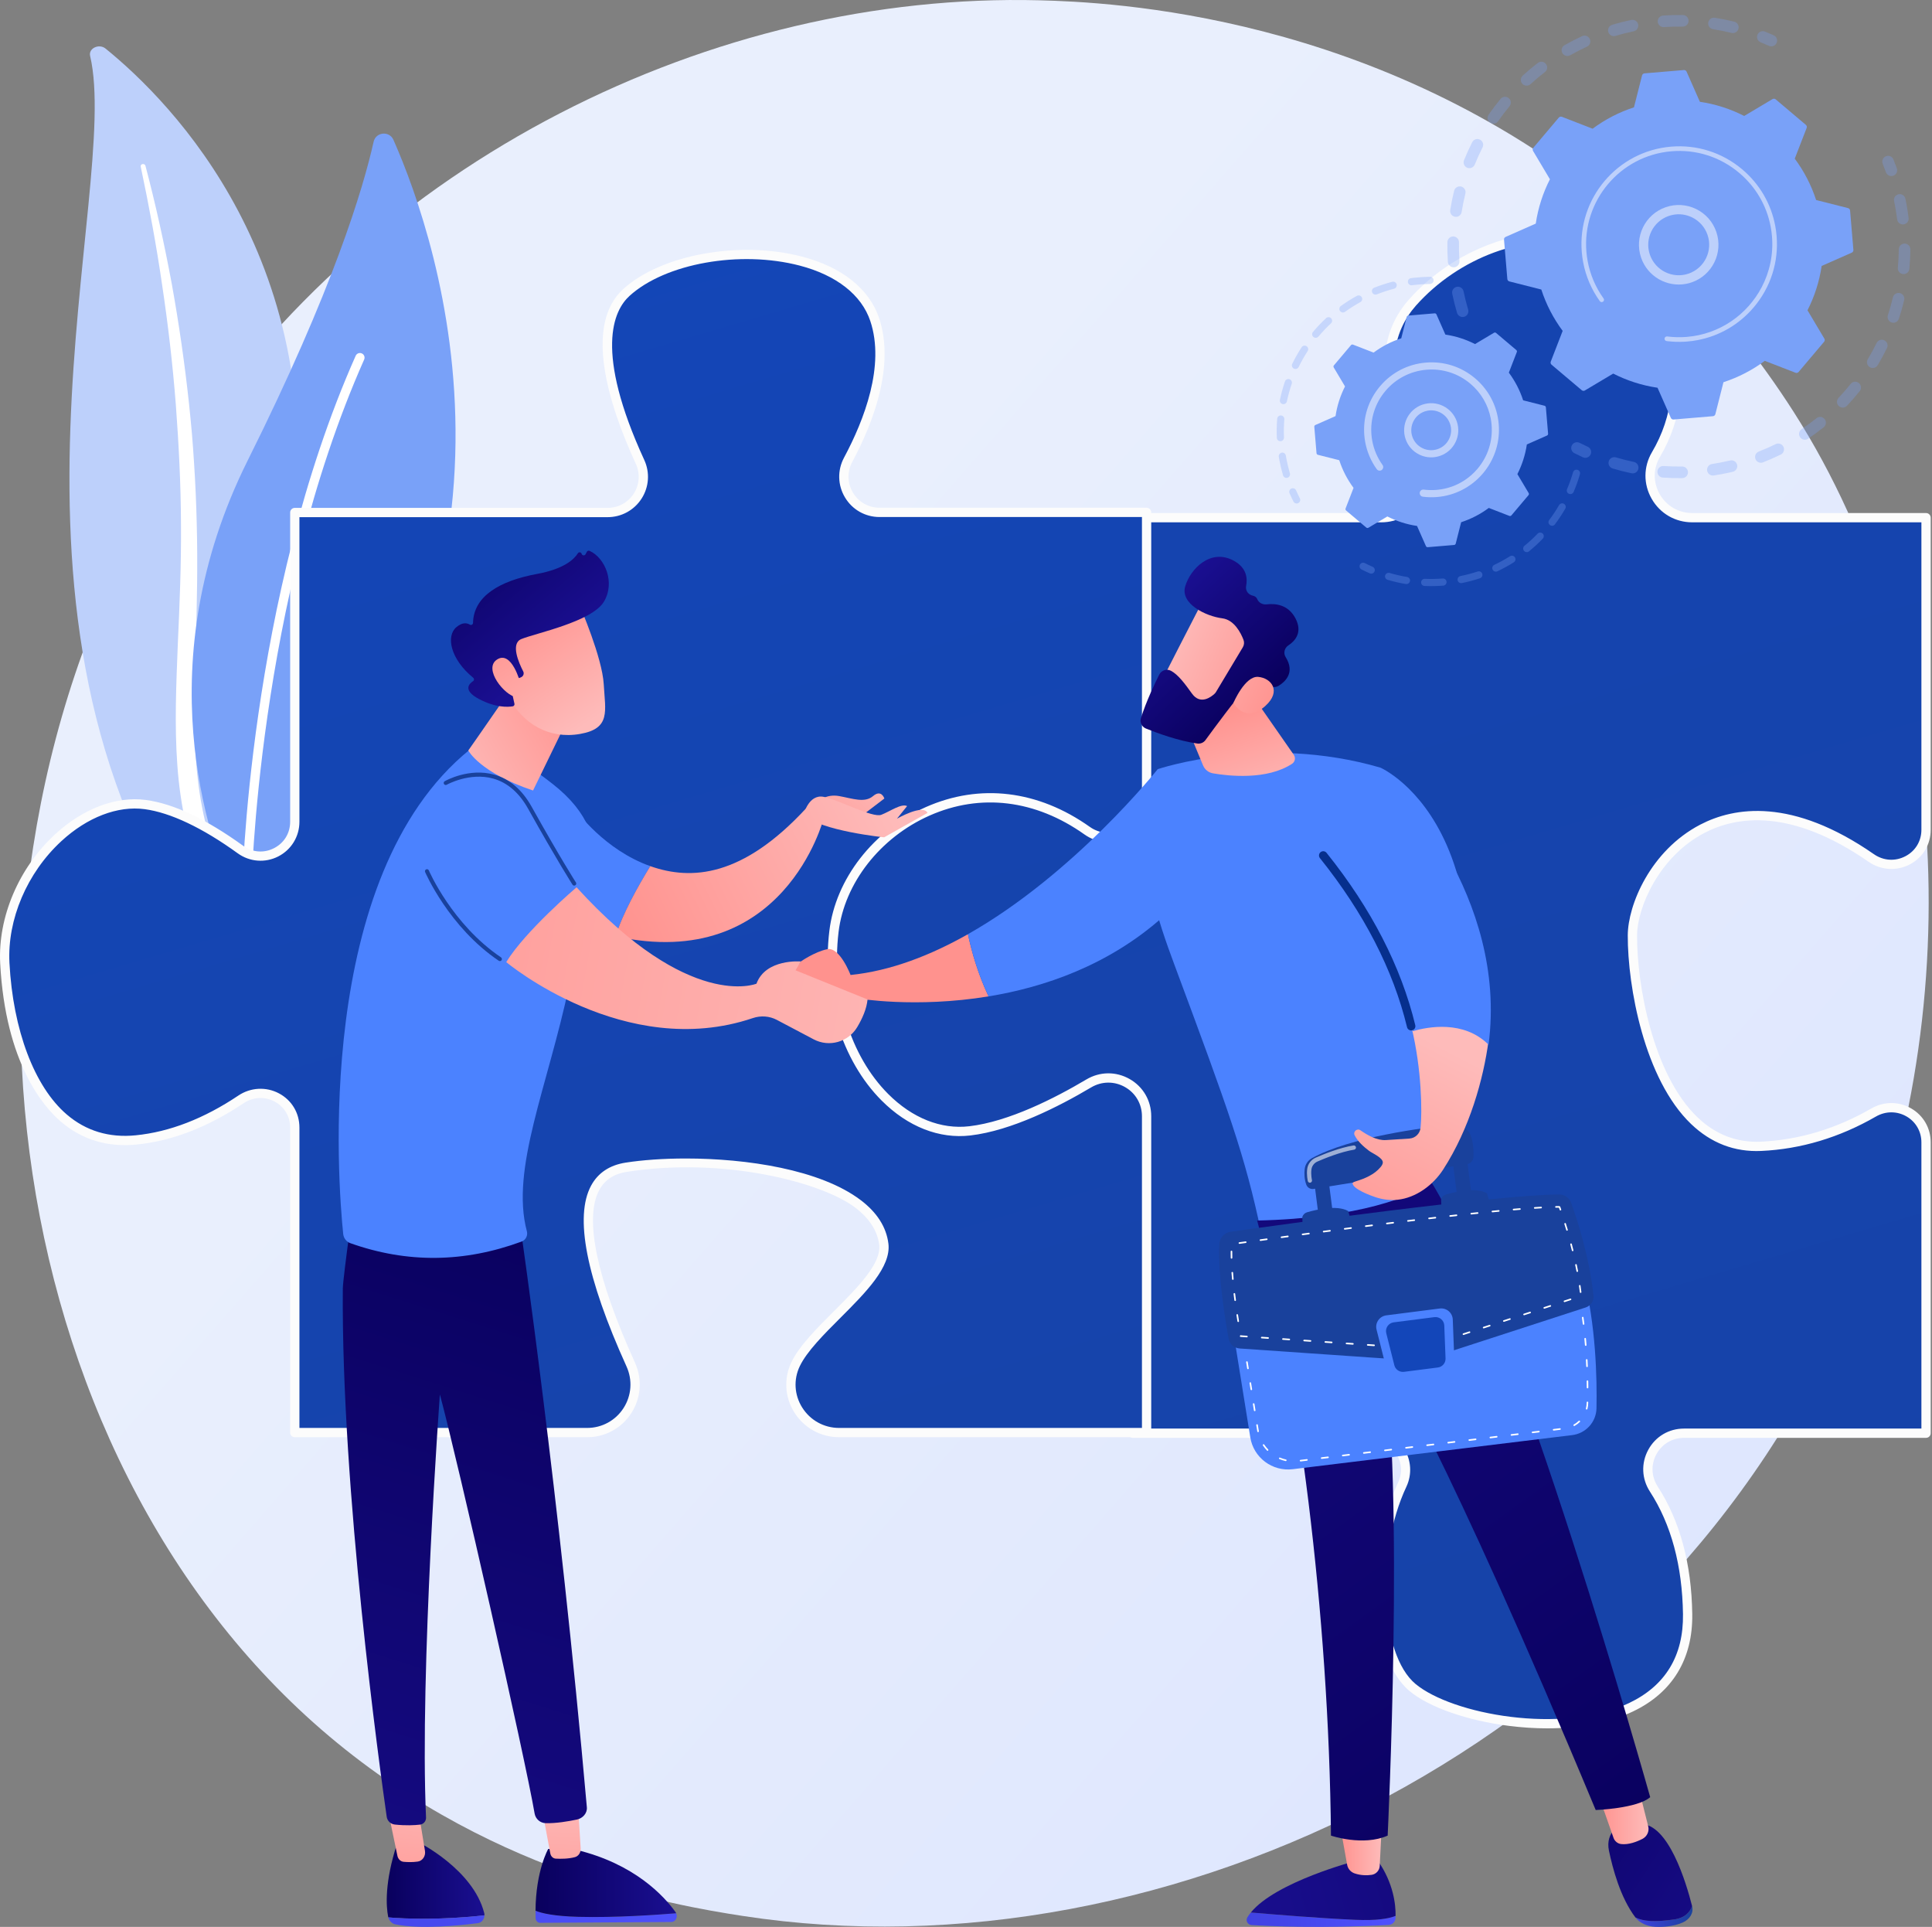 <svg xmlns="http://www.w3.org/2000/svg" width="1404" height="1400" viewBox="0 0 1404 1400" fill="none"><rect x="0" y="0" width="1404" height="1400" fill="#808080" stroke="none"/><path d="M1343.46 945.652C1208.92 1262.44 850.546 1439.9 539.759 1392.03C489.188 1384.24 350.545 1361.04 227.796 1251.57C-8.503 1040.84 -59.038 623.564 131.578 329.5C270.313 115.473 519.01 -5.852 755.32 0.217C806.221 1.524 1001.3 9.581 1172.73 150.944C1197.91 171.707 1253.45 221.047 1303.5 299.321C1421.04 483.124 1431.14 739.201 1343.46 945.652Z" fill="url(#paint0_linear_459_1673)"></path><path d="M65.49 40.633C64.193 35.111 71.96 31.441 76.716 35.298C125.016 74.464 241.066 191.749 212.144 396.713C175.858 653.871 237.894 747.706 315.114 804.943C315.114 804.943 209.065 778.027 142.344 682.811C-21.471 449.036 88.554 138.813 65.49 40.633Z" fill="#BDD0FB"></path><path d="M102.247 120.952C108.289 149.58 113.674 178.296 117.836 207.14C122.172 235.961 125.495 264.882 127.769 293.851C129.914 322.825 131.429 351.83 131.516 380.846C131.753 409.861 130.547 438.853 129.218 467.957C128.078 497.051 126.738 526.354 128.867 555.865C130.962 585.316 137.161 615.024 149.463 642.874C152.538 649.815 155.772 656.734 159.445 663.42C162.977 670.167 166.855 676.782 170.87 683.333C178.975 696.405 188.1 709.035 198.268 721.022C218.677 744.956 243.292 766.187 270.409 784.156C273.263 786.047 277.352 785.582 279.542 783.118C281.693 780.698 281.213 777.249 278.492 775.335L278.473 775.321C272.021 770.79 265.636 766.2 259.511 761.38C256.403 759.012 253.424 756.53 250.391 754.097C247.469 751.569 244.432 749.137 241.604 746.533C230.089 736.284 219.422 725.35 209.744 713.789C190.278 690.774 174.694 665.128 162.888 638.541C157.157 625.186 152.575 611.49 149.23 597.536C145.897 583.579 143.801 569.379 142.642 555.065C140.32 526.421 141.369 497.407 142.267 468.308C143.121 439.202 143.748 409.948 142.98 380.717C142.642 366.102 141.999 351.495 141.054 336.905C140.63 329.608 140.043 322.319 139.471 315.03C138.818 307.746 138.118 300.467 137.35 293.194C134.214 264.104 130.053 235.112 124.836 206.273C119.46 177.456 113.199 148.772 105.67 120.345C105.454 119.532 104.517 119.024 103.577 119.21C102.663 119.391 102.082 120.163 102.247 120.952Z" fill="white"></path><path d="M190.608 656.162C184.686 662.445 174.271 660.638 170.708 652.773C151.051 609.376 106.568 481.649 180.033 334.501C242.072 210.241 263.903 136.967 271.509 103.017C273.117 95.838 282.955 94.884 285.925 101.616C318.689 175.879 405.2 428.481 190.608 656.162Z" fill="#79A1F8"></path><path d="M179.85 651.58C179.639 651.618 179.422 651.636 179.2 651.632C177.339 651.604 175.853 650.072 175.881 648.21C175.914 646.1 180.021 435.159 258.476 258.487C259.231 256.787 261.223 256.02 262.926 256.774C264.627 257.531 265.394 259.522 264.639 261.224C186.754 436.61 182.655 646.217 182.622 648.313C182.598 649.953 181.406 651.301 179.85 651.58Z" fill="white"></path><path d="M1030.2 330.329C1011.42 297.339 996.97 252.973 1026.49 219.766C1079.8 159.79 1186.43 146.462 1213.08 239.759C1224.11 278.352 1216.32 308.35 1203.4 330.261C1191.43 350.553 1206.18 376.127 1229.74 376.127H1399.68V602.86C1399.68 623.333 1376.67 635.052 1359.85 623.379C1245.86 544.255 1186.41 637.585 1186.29 679.588C1186.15 726.237 1206.42 836.195 1279.72 832.861C1313.22 831.34 1341.16 820.075 1361.61 808.29C1378.55 798.531 1399.68 810.415 1399.68 829.967V1041.3H1223.81C1202.93 1041.3 1190.48 1064.36 1201.84 1081.88C1214.89 1102.01 1225.81 1131.19 1226.41 1172.73C1227.93 1278.46 1066.47 1259.36 1026.49 1226.04C997.927 1202.24 996.751 1125.93 1018.99 1078.73C1027.2 1061.3 1013.69 1041.3 994.415 1041.3H823.234V810.04C823.234 793.182 804.924 782.814 790.43 791.427C760.969 808.935 715.464 830.884 669.96 832.861C593.324 836.195 583.327 749.562 579.994 682.919C577.051 624.063 689.263 528.785 777.84 586.871C792.354 596.389 822.141 610.315 822.141 592.96V376.126H1003.8C1027.32 376.126 1041.84 350.772 1030.2 330.329Z" fill="url(#paint1_linear_459_1673)"></path><path d="M1124.38 1255.74C1115.43 1255.74 1106.16 1255.15 1096.69 1253.96C1066.18 1250.11 1038.46 1240.4 1024.33 1228.63C993.51 1202.95 993.956 1123.95 1015.94 1077.29C1019.24 1070.28 1018.7 1062.43 1014.47 1055.74C1010.07 1048.81 1002.57 1044.67 994.415 1044.67H823.235C821.373 1044.67 819.863 1043.16 819.863 1041.3V810.038C819.863 803.365 816.412 797.416 810.631 794.127C804.827 790.822 797.92 790.892 792.151 794.323C761.837 812.337 716.055 834.23 670.107 836.226C634.776 837.797 609.274 820.679 594.384 785.44C581.754 755.548 578.32 716.925 576.628 683.083C575.018 650.918 604.877 609.801 647.625 585.314C693.081 559.28 741.215 558.821 779.688 584.048C793.049 592.812 811.098 600.301 816.965 597.143C817.459 596.876 818.769 596.168 818.769 592.957V376.123C818.769 374.262 820.278 372.752 822.139 372.752H1003.8C1013.56 372.752 1022.31 367.732 1027.2 359.324C1032.15 350.817 1032.17 340.6 1027.27 331.993C1000.44 284.863 999.297 245.279 1023.97 217.523C1056.56 180.862 1108.34 161.878 1149.87 171.344C1182.41 178.763 1206.01 202.73 1216.32 238.829C1226.05 272.871 1222.68 304.207 1206.3 331.971C1201.33 340.404 1201.26 350.524 1206.12 359.042C1211.03 367.626 1219.86 372.752 1229.74 372.752H1399.68C1401.54 372.752 1403.05 374.262 1403.05 376.123V602.856C1403.05 613.651 1397.35 623.073 1387.82 628.064C1378.28 633.053 1366.83 632.317 1357.93 626.146C1301.36 586.881 1261.85 593.054 1238.66 605.139C1205.33 622.513 1189.72 659.839 1189.66 679.595C1189.55 715.7 1201.15 780.689 1233.56 811.749C1246.66 824.311 1262.1 830.26 1279.57 829.49C1307.29 828.232 1334.33 820.115 1359.93 805.365C1369.03 800.122 1379.85 800.108 1388.87 805.319C1397.75 810.452 1403.05 819.665 1403.05 829.964V1041.29C1403.05 1043.16 1401.54 1044.67 1399.68 1044.67H1223.81C1215.29 1044.67 1207.78 1049.12 1203.72 1056.58C1199.65 1064.07 1200 1072.84 1204.67 1080.04C1220.81 1104.94 1229.26 1136.1 1229.78 1172.68C1230.25 1205.32 1215.37 1229.79 1186.74 1243.45C1169.75 1251.56 1148.21 1255.74 1124.38 1255.74ZM826.606 1037.93H994.415C1004.89 1037.93 1014.51 1043.24 1020.16 1052.13C1025.58 1060.68 1026.28 1071.16 1022.04 1080.17C999.385 1128.25 1002.78 1201.9 1028.64 1223.45C1055.15 1245.54 1135.22 1260.56 1183.84 1237.36C1210.28 1224.75 1223.47 1203.02 1223.04 1172.78C1222.53 1137.49 1214.45 1107.53 1199.01 1083.71C1192.98 1074.41 1192.53 1063.06 1197.8 1053.36C1203.05 1043.7 1212.78 1037.93 1223.81 1037.93H1396.3V829.966C1396.3 822.102 1392.26 815.072 1385.49 811.159C1378.58 807.166 1370.29 807.182 1363.29 811.21C1336.75 826.502 1308.68 834.919 1279.88 836.227C1260.56 837.118 1243.38 830.509 1228.89 816.618C1194.95 784.092 1182.8 716.844 1182.91 679.577C1182.98 657.544 1199.35 618.027 1235.54 599.162C1260.38 586.214 1302.44 579.426 1361.78 620.608C1368.71 625.418 1377.27 625.969 1384.69 622.091C1391.96 618.286 1396.3 611.096 1396.3 602.857V379.496H1229.74C1217.41 379.496 1206.39 373.099 1200.27 362.387C1194.19 351.74 1194.27 339.09 1200.49 328.546C1215.89 302.438 1219.04 272.876 1209.84 240.684C1197.53 197.584 1169.62 182.763 1148.37 177.92C1109.12 168.959 1060.03 187.097 1029.01 222.005C1013.27 239.71 1001.21 272.586 1033.13 328.659C1039.23 339.377 1039.2 352.107 1033.03 362.714C1026.92 373.223 1015.99 379.496 1003.8 379.496H825.511V592.958C825.511 598.936 822.606 601.759 820.17 603.076C807.294 610.029 777.264 590.523 775.991 589.689C739.715 565.895 694.149 566.435 650.977 591.167C610.964 614.085 581.897 653.457 583.36 682.748C585.024 716 588.372 753.892 600.594 782.817C614.466 815.644 637.086 830.91 669.814 829.491C714.361 827.555 759.057 806.146 788.707 788.525C796.587 783.844 806.027 783.75 813.966 788.267C821.88 792.77 826.606 800.908 826.606 810.037V1037.93Z" fill="#FCFCFC"></path><path d="M175.105 798.779C155.113 812.195 128.73 825.243 98.989 828.216C33.137 834.803 6.798 762.366 3.504 699.806C0.213 637.248 56.185 577.981 105.574 584.568C128.837 587.669 154.289 602.456 174.71 617.234C191.201 629.17 214.229 617.432 214.229 597.074V372.377H441.549C460.495 372.377 473.051 352.815 465.134 335.601C447.298 296.836 427.265 237.93 455.206 212.506C498.627 172.995 615.925 172.995 635.68 232.261C646.741 265.447 631.714 305.372 616.347 334.084C607.08 351.395 619.586 372.286 639.219 372.286H833.235V580.379C833.235 602.578 808.128 616.372 790.026 603.525C706.099 543.962 614.444 606.792 606.046 676.76C596.169 759.073 648.85 828.217 704.824 821.633C733.247 818.288 765.913 802.211 791.187 787.192C809.749 776.162 833.235 789.408 833.235 811.001V1040.85H609.77C584.2 1040.85 567.098 1014.17 578.181 991.132C591.389 963.674 645.517 929.963 642.266 903.946C635.68 851.266 518.383 838.232 455.206 848.042C406.985 855.527 430.956 930.958 458.362 991.405C468.868 1014.57 452.136 1040.85 426.697 1040.85H214.229V819.243C214.229 799.126 191.811 787.57 175.105 798.779Z" fill="url(#paint2_linear_459_1673)"></path><path d="M833.234 1044.21H609.769C596.488 1044.21 584.334 1037.49 577.256 1026.23C570.267 1015.11 569.477 1001.44 575.141 989.664C580.818 977.863 593.616 965.064 605.993 952.687C623.021 935.657 640.631 918.046 638.92 904.359C637.653 894.224 631.722 885.097 621.289 877.23C597.517 859.301 526.758 840.339 455.721 851.367C446.126 852.857 439.509 857.194 435.491 864.628C424.495 884.97 433.465 928.325 461.429 990.006C466.865 1001.99 465.87 1015.73 458.768 1026.75C451.719 1037.68 439.731 1044.21 426.696 1044.21H214.228C212.367 1044.21 210.857 1042.7 210.857 1040.84V819.238C210.857 811.18 206.638 804.12 199.574 800.352C192.326 796.489 183.88 796.942 176.983 801.572C151.158 818.904 125.029 828.995 99.325 831.565C78.082 833.691 59.511 828.052 44.086 814.813C32.151 804.569 3.975 772.875 0.138 699.977C-1.627 666.455 13.637 630.532 39.969 606.227C60.312 587.45 84.393 578.339 106.021 581.219C126.094 583.896 149.87 595.091 176.688 614.496C183.391 619.347 191.784 620.003 199.133 616.249C206.475 612.499 210.858 605.329 210.858 597.067V372.371C210.858 370.509 212.368 369 214.229 369H441.55C449.299 369 456.415 365.115 460.585 358.608C464.749 352.108 465.306 344.031 462.071 337.002C442.054 293.49 424.219 236.138 452.937 210.006C480.458 184.961 537.513 174.607 582.823 186.441C611.881 194.027 631.79 209.918 638.879 231.187C650.412 265.789 634.608 307.103 619.319 335.667C615.53 342.745 615.726 351.071 619.841 357.942C623.953 364.807 631.199 368.908 639.22 368.908H833.236C835.097 368.908 836.607 370.417 836.607 372.279V580.372C836.607 592.166 830.047 602.88 819.488 608.335C809.157 613.67 797.414 612.898 788.076 606.267C752.512 581.027 712.534 576.163 675.507 592.57C639.602 608.478 613.652 641.68 609.393 677.154C604.006 722.049 617.818 767.138 645.44 794.824C662.939 812.363 683.876 820.7 704.432 818.279C733.114 814.903 766.505 797.93 789.465 784.286C799.268 778.461 811.024 778.341 820.907 783.964C830.737 789.557 836.607 799.663 836.607 810.994V1040.84C836.605 1042.7 835.096 1044.21 833.234 1044.21ZM498.436 841.708C542.646 841.708 596.005 849.715 625.35 871.846C637.292 880.853 644.109 891.511 645.61 903.523C647.73 920.482 628.935 939.278 610.759 957.454C598.783 969.433 586.396 981.82 581.218 992.588C576.563 1002.26 577.216 1013.5 582.964 1022.64C588.801 1031.93 598.821 1037.47 609.769 1037.47H829.863V810.995C829.863 802.119 825.267 794.205 817.57 789.824C809.822 785.416 800.604 785.51 792.907 790.084C769.385 804.061 735.077 821.461 705.216 824.976C682.599 827.642 659.653 818.622 640.664 799.585C611.618 770.47 597.068 723.249 602.698 676.352C607.233 638.563 634.738 603.259 672.774 586.406C712.065 569.003 754.4 574.102 791.975 600.77C799.222 605.912 808.35 606.5 816.391 602.345C824.7 598.052 829.862 589.633 829.862 580.372V375.651H639.218C628.803 375.651 619.396 370.326 614.054 361.407C608.71 352.484 608.454 341.673 613.371 332.486C628.036 305.089 643.255 265.645 632.48 233.321C626.136 214.288 607.895 199.956 581.118 192.965C537.784 181.656 483.479 191.33 457.471 214.994C445.858 225.561 431.808 255.098 468.195 334.185C472.393 343.312 471.668 353.802 466.26 362.245C460.844 370.698 451.607 375.743 441.548 375.743H217.599V597.068C217.599 607.753 211.698 617.404 202.199 622.255C192.691 627.112 181.399 626.233 172.733 619.958C147.196 601.48 123.819 590.395 105.128 587.903C85.496 585.279 63.406 593.769 44.544 611.18C19.643 634.164 5.209 668.053 6.87 699.622C9.438 748.393 24.991 789.542 48.477 809.698C62.449 821.688 79.331 826.798 98.653 824.856C123.243 822.398 148.332 812.682 173.227 795.972C182.096 790.023 193.406 789.423 202.745 794.404C212.047 799.363 217.599 808.647 217.599 819.238V1037.47H426.696C437.428 1037.47 447.3 1032.09 453.102 1023.09C458.957 1014.01 459.775 1002.68 455.29 992.792C426.008 928.207 417.351 884.007 429.56 861.422C434.577 852.138 443.032 846.515 454.687 844.704C466.878 842.811 482.027 841.708 498.436 841.708Z" fill="#FCFCFC"></path><g opacity="0.3"><path d="M1063.65 230.251C1061.55 230.643 1059.46 229.397 1058.84 227.312C1057.48 222.752 1056.31 218.064 1055.34 213.381C1054.87 211.102 1056.33 208.873 1058.61 208.402C1058.64 208.397 1058.66 208.392 1058.69 208.387C1060.94 207.967 1063.12 209.423 1063.59 211.675C1064.51 216.124 1065.63 220.577 1066.91 224.909C1067.58 227.138 1066.31 229.484 1064.08 230.148C1063.94 230.19 1063.79 230.224 1063.65 230.251ZM1057.17 194.132C1057.01 194.162 1056.84 194.183 1056.67 194.195C1054.35 194.351 1052.34 192.596 1052.19 190.275C1051.87 185.507 1051.75 180.679 1051.83 175.924C1051.88 173.598 1053.79 171.753 1056.12 171.787C1058.45 171.829 1060.3 173.749 1060.26 176.074C1060.18 180.593 1060.29 185.18 1060.59 189.711C1060.74 191.863 1059.24 193.745 1057.17 194.132ZM1058.81 157.484C1058.35 157.57 1057.86 157.58 1057.37 157.503C1055.08 157.138 1053.51 154.98 1053.87 152.683C1054.62 147.973 1055.58 143.237 1056.73 138.607C1057.29 136.349 1059.58 134.976 1061.83 135.533C1064.09 136.094 1065.47 138.379 1064.91 140.636C1063.82 145.033 1062.9 149.529 1062.19 154.002C1061.91 155.81 1060.51 157.166 1058.81 157.484ZM1068.6 122.116C1067.84 122.259 1067.03 122.192 1066.26 121.882C1064.1 121.013 1063.05 118.559 1063.92 116.401C1065.71 111.975 1067.7 107.573 1069.86 103.317C1070.91 101.244 1073.44 100.413 1075.52 101.461C1077.59 102.511 1078.42 105.045 1077.37 107.121C1075.33 111.163 1073.43 115.344 1071.74 119.55C1071.18 120.934 1069.97 121.861 1068.6 122.116ZM1086.03 89.82C1084.97 90.02 1083.82 89.809 1082.86 89.14C1080.95 87.814 1080.47 85.189 1081.8 83.279C1084.51 79.369 1087.43 75.519 1090.48 71.84C1091.96 70.046 1094.62 69.794 1096.41 71.278C1098.2 72.761 1098.45 75.415 1096.97 77.209C1094.07 80.706 1091.3 84.365 1088.72 88.081C1088.06 89.029 1087.09 89.624 1086.03 89.82ZM1110.18 62.187C1108.79 62.446 1107.31 62.006 1106.29 60.892C1104.72 59.175 1104.84 56.512 1106.55 54.94C1110.07 51.722 1113.77 48.614 1117.55 45.704C1119.39 44.285 1122.04 44.629 1123.46 46.472C1124.88 48.315 1124.53 50.96 1122.69 52.379C1119.1 55.144 1115.58 58.096 1112.24 61.154C1111.64 61.706 1110.92 62.048 1110.18 62.187ZM1260.05 23.964C1259.48 24.071 1258.88 24.061 1258.27 23.912C1253.88 22.828 1249.38 21.922 1244.9 21.22C1242.6 20.86 1241.03 18.705 1241.39 16.408C1241.75 14.109 1243.9 12.538 1246.2 12.898C1250.92 13.638 1255.66 14.591 1260.29 15.731C1262.55 16.288 1263.93 18.571 1263.37 20.829C1262.96 22.486 1261.63 23.67 1260.05 23.964ZM1139.82 40.606C1138.11 40.927 1136.3 40.15 1135.39 38.546C1134.24 36.523 1134.95 33.952 1136.97 32.802C1141.11 30.445 1145.41 28.241 1149.74 26.249C1151.86 25.287 1154.36 26.201 1155.33 28.316C1156.3 30.429 1155.38 32.931 1153.26 33.904C1149.15 35.794 1145.07 37.888 1141.13 40.125C1140.71 40.363 1140.27 40.522 1139.82 40.606ZM1223.66 19.255C1223.39 19.306 1223.11 19.332 1222.82 19.327C1218.29 19.255 1213.7 19.378 1209.17 19.691C1206.85 19.85 1204.84 18.099 1204.68 15.779C1204.52 13.458 1206.27 11.436 1208.59 11.286C1213.36 10.958 1218.19 10.828 1222.95 10.903C1225.28 10.94 1227.13 12.856 1227.1 15.182C1227.07 17.218 1225.59 18.894 1223.66 19.255ZM1173.55 26.188C1171.46 26.578 1169.37 25.337 1168.74 23.256C1168.08 21.028 1169.34 18.68 1171.57 18.011C1176.13 16.644 1180.81 15.455 1185.49 14.481C1185.52 14.474 1185.55 14.469 1185.58 14.463C1187.82 14.043 1190 15.495 1190.47 17.743C1190.95 20.021 1189.49 22.252 1187.21 22.727C1182.77 23.654 1178.32 24.783 1173.99 26.082C1173.84 26.124 1173.69 26.16 1173.55 26.188Z" fill="#79A1F8"></path><path d="M1288.01 33.618C1287.2 33.77 1286.33 33.685 1285.51 33.319C1283.53 32.426 1281.5 31.563 1279.47 30.747C1277.32 29.88 1276.27 27.426 1277.14 25.268C1278 23.11 1280.46 22.06 1282.62 22.932C1284.75 23.788 1286.89 24.698 1288.97 25.636C1291.09 26.59 1292.04 29.084 1291.08 31.204C1290.5 32.513 1289.32 33.373 1288.01 33.618Z" fill="#79A1F8"></path></g><g opacity="0.3"><path d="M1375.25 127.854C1373.25 128.228 1371.22 127.108 1370.51 125.132C1369.78 123.088 1368.99 121.024 1368.17 119C1367.3 116.843 1368.34 114.387 1370.49 113.514C1372.66 112.637 1375.11 113.681 1375.98 115.836C1376.84 117.967 1377.67 120.141 1378.44 122.293C1379.23 124.483 1378.09 126.894 1375.9 127.679C1375.68 127.756 1375.46 127.814 1375.25 127.854Z" fill="#79A1F8"></path><path d="M1251.14 344.483C1249.24 344.839 1247.32 345.164 1245.39 345.458C1243.09 345.808 1240.94 344.228 1240.59 341.928C1240.24 339.629 1241.83 337.47 1244.12 337.129C1248.58 336.45 1252.99 335.592 1257.3 334.565C1259.57 334.03 1261.84 335.423 1262.38 337.686C1262.92 339.95 1261.52 342.222 1259.26 342.76C1256.59 343.396 1253.86 343.975 1251.14 344.483ZM1223.23 347.297C1222.99 347.34 1222.76 347.364 1222.51 347.368C1217.81 347.442 1213.06 347.316 1208.38 346.996C1206.06 346.837 1204.31 344.826 1204.47 342.507C1204.63 340.185 1206.64 338.426 1208.96 338.592C1213.4 338.897 1217.92 339.015 1222.38 338.946C1224.71 338.91 1226.62 340.766 1226.66 343.091C1226.69 345.174 1225.21 346.927 1223.23 347.297ZM1280.41 336.14C1278.46 336.505 1276.46 335.444 1275.71 333.526C1274.87 331.357 1275.95 328.917 1278.11 328.073C1282.26 326.461 1286.4 324.648 1290.4 322.683C1292.5 321.663 1295.02 322.524 1296.04 324.613C1297.06 326.703 1296.2 329.226 1294.11 330.249C1289.89 332.317 1285.53 334.226 1281.17 335.925C1280.92 336.022 1280.66 336.093 1280.41 336.14ZM1187.27 343.877C1186.74 343.976 1186.19 343.973 1185.63 343.858C1181.04 342.898 1176.43 341.729 1171.93 340.385C1169.7 339.719 1168.44 337.373 1169.1 335.144C1169.77 332.914 1172.11 331.647 1174.34 332.315C1178.61 333.59 1182.99 334.7 1187.36 335.612C1189.63 336.086 1191.09 338.319 1190.62 340.596C1190.26 342.317 1188.9 343.573 1187.27 343.877ZM1312.39 319.415C1310.79 319.715 1309.09 319.065 1308.12 317.627C1306.82 315.698 1307.33 313.08 1309.26 311.78C1312.95 309.296 1316.58 306.618 1320.06 303.821C1321.88 302.364 1324.53 302.652 1325.99 304.467C1327.44 306.28 1327.15 308.93 1325.34 310.387C1321.68 313.332 1317.85 316.151 1313.96 318.767C1313.47 319.099 1312.94 319.313 1312.39 319.415ZM1339.92 296.078C1338.64 296.317 1337.27 295.961 1336.25 294.998C1334.56 293.399 1334.49 290.733 1336.09 289.043C1339.15 285.802 1342.12 282.394 1344.9 278.914C1346.35 277.095 1349 276.799 1350.82 278.253C1352.64 279.706 1352.93 282.355 1351.48 284.174C1348.55 287.836 1345.43 291.422 1342.21 294.833C1341.57 295.504 1340.77 295.92 1339.92 296.078ZM1361.72 267.292C1360.74 267.474 1359.7 267.316 1358.78 266.768C1356.79 265.576 1356.13 262.99 1357.33 260.992C1359.62 257.158 1361.77 253.187 1363.72 249.186C1364.75 247.097 1367.27 246.229 1369.36 247.252C1371.45 248.274 1372.31 250.795 1371.29 252.886C1369.23 257.096 1366.97 261.277 1364.56 265.311C1363.92 266.391 1362.86 267.078 1361.72 267.292ZM1376.71 234.441C1376.04 234.567 1375.32 234.53 1374.62 234.301C1372.41 233.574 1371.21 231.194 1371.94 228.984C1373.33 224.745 1374.56 220.399 1375.59 216.065C1376.13 213.802 1378.4 212.403 1380.66 212.94C1382.93 213.477 1384.33 215.748 1383.79 218.011C1382.7 222.576 1381.41 227.153 1379.94 231.616C1379.44 233.129 1378.17 234.168 1376.71 234.441ZM1384.13 199.087C1383.75 199.158 1383.36 199.176 1382.95 199.138C1380.64 198.916 1378.94 196.858 1379.16 194.544C1379.59 190.112 1379.83 185.605 1379.88 181.143C1379.9 178.817 1381.82 176.954 1384.14 176.979C1386.46 177.005 1388.33 178.912 1388.3 181.239C1388.25 185.935 1388 190.681 1387.55 195.346C1387.36 197.258 1385.93 198.75 1384.13 199.087ZM1383.6 162.99C1383.52 163.006 1383.43 163.018 1383.35 163.03C1381.04 163.317 1378.93 161.679 1378.65 159.371C1378.24 156.112 1377.73 152.828 1377.13 149.606C1376.91 148.44 1376.68 147.278 1376.44 146.123C1375.96 143.846 1377.42 141.613 1379.69 141.137C1381.99 140.609 1384.2 142.118 1384.68 144.394C1384.94 145.61 1385.18 146.83 1385.41 148.058C1386.04 151.447 1386.58 154.903 1387 158.33C1387.28 160.551 1385.77 162.584 1383.6 162.99Z" fill="#79A1F8"></path><path d="M1152.86 332.571C1152.04 332.725 1151.16 332.636 1150.34 332.264C1148.27 331.318 1146.17 330.31 1144.12 329.268C1142.04 328.216 1141.21 325.681 1142.26 323.607C1143.32 321.532 1145.85 320.7 1147.92 321.753C1149.88 322.743 1151.87 323.7 1153.84 324.598C1155.95 325.562 1156.89 328.06 1155.92 330.177C1155.33 331.475 1154.16 332.328 1152.86 332.571Z" fill="#79A1F8"></path></g><path d="M1149.47 283.507C1150.11 284.049 1151.02 284.125 1151.74 283.695L1172.33 271.433C1182.3 276.515 1193.15 280.044 1204.54 281.722L1214.22 303.625C1214.56 304.394 1215.35 304.862 1216.18 304.792L1244.82 302.384C1245.66 302.314 1246.36 301.72 1246.57 300.906L1252.45 277.695C1263.4 274.138 1273.51 268.847 1282.49 262.172L1304.83 270.824C1305.62 271.127 1306.51 270.9 1307.05 270.259L1325.6 248.306C1326.14 247.664 1326.21 246.749 1325.78 246.028L1313.52 225.443C1318.61 215.474 1322.13 204.622 1323.81 193.23L1345.72 183.555C1346.48 183.216 1346.95 182.427 1346.88 181.59L1344.47 152.95C1344.4 152.113 1343.81 151.413 1343 151.207L1319.79 145.325C1316.23 134.372 1310.94 124.263 1304.26 115.282L1312.92 92.938C1313.22 92.155 1312.99 91.265 1312.35 90.723L1290.4 72.175C1289.75 71.632 1288.84 71.557 1288.12 71.987L1267.53 84.249C1257.56 79.167 1246.71 75.638 1235.32 73.96L1225.65 52.056C1225.31 51.288 1224.52 50.82 1223.68 50.89L1195.04 53.298C1194.2 53.368 1193.5 53.962 1193.3 54.776L1187.41 77.987C1176.46 81.543 1166.35 86.835 1157.37 93.51L1135.03 84.858C1134.25 84.554 1133.36 84.781 1132.81 85.423L1114.26 107.377C1113.72 108.018 1113.65 108.933 1114.08 109.655L1126.34 130.24C1121.26 140.209 1117.73 151.06 1116.05 162.452L1094.15 172.127C1093.38 172.466 1092.91 173.256 1092.98 174.093L1095.39 202.732C1095.46 203.569 1096.05 204.269 1096.87 204.476L1120.08 210.358C1123.63 221.31 1128.92 231.419 1135.6 240.4L1126.95 262.744C1126.64 263.528 1126.87 264.417 1127.51 264.959L1149.47 283.507Z" fill="#79A1F8"></path><path d="M1225.22 206.246C1211.38 208.834 1197.32 200.941 1192.61 187.236C1187.43 172.171 1195.47 155.703 1210.54 150.523C1217.84 148.012 1225.67 148.497 1232.61 151.883C1239.54 155.268 1244.74 161.152 1247.25 168.45C1252.43 183.515 1244.39 199.983 1229.32 205.163C1227.97 205.629 1226.59 205.989 1225.22 206.246ZM1215.91 156.058C1214.84 156.258 1213.78 156.536 1212.73 156.896C1201.18 160.867 1195.01 173.495 1198.98 185.044C1202.96 196.594 1215.58 202.766 1227.13 198.79C1238.68 194.819 1244.85 182.191 1240.88 170.642C1238.95 165.046 1234.97 160.535 1229.65 157.939C1225.33 155.829 1220.55 155.19 1215.91 156.058Z" fill="#BDD0FB"></path><path d="M1233.47 247.147C1231.09 247.591 1228.68 247.919 1226.24 248.124C1225.47 248.189 1224.7 248.241 1223.93 248.281C1220.13 248.478 1216.31 248.372 1212.55 247.965C1212.5 247.96 1212.45 247.954 1212.4 247.949C1212.25 247.932 1212.11 247.916 1211.96 247.898C1211.68 247.865 1211.4 247.829 1211.12 247.794C1210.37 247.698 1209.81 247.133 1209.67 246.434C1209.64 246.265 1209.64 246.086 1209.66 245.906C1209.78 244.983 1210.63 244.335 1211.55 244.452C1216.3 245.066 1221.14 245.171 1225.95 244.765C1249.85 242.761 1269.82 228.5 1280.22 208.699C1286.01 197.686 1288.83 184.958 1287.71 171.669C1287.52 169.339 1287.2 167.035 1286.78 164.768C1283.92 149.508 1275.97 135.807 1263.95 125.653C1250.15 113.988 1232.63 108.397 1214.62 109.912C1177.42 113.043 1149.73 145.83 1152.86 183.007C1153.05 185.3 1153.36 187.574 1153.78 189.82C1155.6 199.554 1159.53 208.782 1165.32 216.827C1165.47 217.035 1165.57 217.265 1165.61 217.501C1165.73 218.122 1165.49 218.784 1164.94 219.178C1164.18 219.719 1163.13 219.553 1162.59 218.794C1156.51 210.348 1152.38 200.66 1150.47 190.44C1150.03 188.082 1149.7 185.696 1149.5 183.29C1146.22 144.256 1175.31 109.834 1214.33 106.552C1233.24 104.962 1251.63 110.832 1266.13 123.078C1278.75 133.738 1287.09 148.121 1290.09 164.142C1290.54 166.522 1290.86 168.94 1291.07 171.386C1292.66 190.295 1286.79 208.689 1274.54 223.183C1263.88 235.805 1249.49 244.151 1233.47 247.147Z" fill="#BDD0FB"></path><g opacity="0.3"><path d="M942.755 365.778C941.649 365.985 940.494 365.454 939.959 364.399C938.958 362.43 938.002 360.404 937.121 358.377C936.548 357.06 937.15 355.529 938.468 354.954C939.785 354.374 941.318 354.984 941.892 356.301C942.732 358.233 943.642 360.163 944.597 362.042C945.248 363.321 944.738 364.887 943.458 365.54C943.23 365.656 942.994 365.734 942.755 365.778Z" fill="#79A1F8"></path><path d="M935.361 347.177C934.065 347.42 932.77 346.646 932.391 345.355C931.316 341.707 930.417 337.962 929.718 334.226C929.571 333.44 929.433 332.649 929.301 331.854C929.068 330.435 930.112 329.136 931.443 328.861C932.861 328.627 934.199 329.587 934.435 331.003C934.56 331.762 934.692 332.518 934.833 333.27C935.499 336.834 936.357 340.406 937.381 343.885C937.787 345.264 936.999 346.709 935.621 347.116C935.534 347.14 935.447 347.161 935.361 347.177ZM930.96 320.526C930.839 320.548 930.714 320.564 930.588 320.57C929.152 320.629 927.939 319.514 927.879 318.078C927.685 313.472 927.775 308.813 928.148 304.234C928.264 302.801 929.527 301.738 930.951 301.851C932.384 301.968 933.449 303.222 933.334 304.655C932.979 309.025 932.893 313.469 933.077 317.861C933.132 319.169 932.211 320.292 930.96 320.526ZM933.153 293.603C932.828 293.664 932.487 293.663 932.144 293.593C930.738 293.3 929.836 291.92 930.129 290.513C931.07 286.008 932.302 281.51 933.795 277.15C934.261 275.789 935.736 275.066 937.1 275.532C938.458 275.997 939.183 277.477 938.719 278.835C937.296 282.994 936.12 287.28 935.224 291.577C935.001 292.64 934.158 293.416 933.153 293.603ZM941.898 268.042C941.369 268.141 940.805 268.076 940.284 267.825C938.992 267.195 938.454 265.637 939.084 264.346C941.104 260.2 943.398 256.144 945.906 252.29C946.69 251.086 948.303 250.748 949.505 251.529C950.709 252.312 951.051 253.923 950.267 255.13C947.877 258.802 945.688 262.672 943.762 266.625C943.386 267.394 942.681 267.896 941.898 268.042ZM956.621 245.394C955.881 245.532 955.087 245.349 954.466 244.827C953.367 243.903 953.226 242.263 954.149 241.162C957.114 237.638 960.324 234.262 963.69 231.131C964.742 230.148 966.388 230.21 967.367 231.263C968.346 232.315 968.287 233.963 967.235 234.94C964.023 237.929 960.961 241.147 958.133 244.511C957.73 244.989 957.191 245.287 956.621 245.394ZM976.391 227.006C975.434 227.185 974.413 226.815 973.803 225.973C972.962 224.81 973.224 223.184 974.387 222.341C978.118 219.642 982.054 217.152 986.084 214.941C987.349 214.252 988.925 214.712 989.617 215.971C990.308 217.229 989.847 218.812 988.588 219.502C984.745 221.611 980.994 223.985 977.436 226.557C977.115 226.791 976.757 226.938 976.391 227.006ZM1000.05 214.015C998.853 214.239 997.624 213.593 997.158 212.419C996.628 211.083 997.28 209.571 998.616 209.04C1002.88 207.345 1007.31 205.897 1011.78 204.733C1013.18 204.394 1014.59 205.207 1014.95 206.597C1015.31 207.987 1014.48 209.407 1013.09 209.77C1008.83 210.877 1004.6 212.259 1000.54 213.875C1000.38 213.939 1000.21 213.985 1000.05 214.015ZM1039.69 206.268C1039.55 206.295 1039.39 206.311 1039.24 206.312C1035.44 206.346 1031.59 206.589 1027.77 207.033C1027.19 207.097 1026.63 207.167 1026.06 207.244C1024.64 207.433 1023.33 206.435 1023.14 205.01C1022.94 203.583 1023.95 202.232 1025.37 202.085C1025.97 202.006 1026.58 201.93 1027.18 201.863C1031.17 201.399 1035.21 201.144 1039.19 201.109C1040.63 201.096 1041.8 202.249 1041.81 203.687C1041.83 204.967 1040.91 206.04 1039.69 206.268Z" fill="#79A1F8"></path></g><g opacity="0.3"><path d="M1062.3 423.634C1060.9 423.895 1059.55 422.985 1059.27 421.587C1058.99 420.18 1059.9 418.807 1061.31 418.526C1065.55 417.676 1069.78 416.56 1073.87 415.209C1075.23 414.773 1076.71 415.498 1077.16 416.863C1077.61 418.229 1076.87 419.699 1075.5 420.15C1071.21 421.565 1066.78 422.737 1062.34 423.628C1062.32 423.63 1062.31 423.632 1062.3 423.634ZM1049.12 425.46C1049.02 425.478 1048.93 425.489 1048.84 425.497C1044.32 425.85 1039.74 425.931 1035.22 425.74C1033.78 425.678 1032.67 424.467 1032.73 423.032C1032.79 421.594 1034.01 420.484 1035.44 420.54C1039.75 420.723 1044.12 420.645 1048.43 420.31C1049.86 420.197 1051.12 421.268 1051.23 422.7C1051.33 424.041 1050.41 425.22 1049.12 425.46ZM1087.52 415.3C1086.39 415.512 1085.21 414.946 1084.69 413.854C1084.08 412.558 1084.63 411.007 1085.93 410.392C1089.84 408.539 1093.68 406.435 1097.32 404.132C1098.54 403.369 1100.14 403.729 1100.91 404.945C1101.68 406.159 1101.31 407.767 1100.1 408.534C1096.28 410.947 1092.26 413.153 1088.16 415.093C1087.95 415.192 1087.74 415.26 1087.52 415.3ZM1022.56 424.32C1022.27 424.375 1021.97 424.38 1021.66 424.329C1017.19 423.586 1012.72 422.558 1008.37 421.274C1006.99 420.867 1006.21 419.42 1006.61 418.041C1007.02 416.667 1008.47 415.88 1009.85 416.284C1013.99 417.507 1018.25 418.486 1022.51 419.196C1023.93 419.433 1024.89 420.773 1024.65 422.19C1024.47 423.298 1023.61 424.125 1022.56 424.32ZM1109.98 401.117C1109.08 401.286 1108.11 400.968 1107.49 400.206C1106.58 399.091 1106.74 397.453 1107.85 396.544C1111.2 393.815 1114.41 390.852 1117.4 387.734C1118.4 386.695 1120.04 386.664 1121.08 387.659C1122.12 388.654 1122.15 390.302 1121.16 391.339C1118.02 394.605 1114.65 397.714 1111.15 400.576C1110.8 400.861 1110.39 401.04 1109.98 401.117ZM1128.38 381.96C1127.69 382.089 1126.95 381.938 1126.34 381.483C1125.19 380.62 1124.96 378.989 1125.82 377.84C1128.42 374.379 1130.83 370.731 1132.99 366.999C1133.71 365.753 1135.3 365.329 1136.54 366.048C1137.79 366.766 1138.21 368.356 1137.49 369.6C1135.23 373.514 1132.71 377.339 1129.98 380.965C1129.58 381.506 1129 381.845 1128.38 381.96ZM1141.66 358.944C1141.18 359.035 1140.66 358.99 1140.17 358.779C1138.85 358.217 1138.23 356.689 1138.79 355.366C1140.49 351.387 1141.96 347.267 1143.15 343.123C1143.55 341.746 1144.99 340.946 1146.37 341.345C1147.75 341.743 1148.55 343.184 1148.15 344.566C1146.9 348.91 1145.36 353.231 1143.58 357.407C1143.23 358.239 1142.49 358.79 1141.66 358.944Z" fill="#79A1F8"></path><path d="M996.961 416.751C996.468 416.843 995.943 416.794 995.448 416.579C993.406 415.692 991.381 414.739 989.428 413.75C988.148 413.1 987.634 411.534 988.283 410.252C988.935 408.975 990.498 408.461 991.781 409.107C993.642 410.052 995.575 410.959 997.523 411.807C998.841 412.38 999.445 413.914 998.872 415.23C998.513 416.052 997.782 416.597 996.961 416.751Z" fill="#79A1F8"></path></g><path d="M992.911 383.318C993.34 383.681 993.952 383.732 994.435 383.444L1008.21 375.239C1014.88 378.639 1022.14 381.001 1029.76 382.124L1036.24 396.78C1036.47 397.294 1036.99 397.608 1037.55 397.561L1056.72 395.95C1057.28 395.902 1057.75 395.505 1057.89 394.961L1061.82 379.429C1069.15 377.049 1075.92 373.509 1081.92 369.041L1096.88 374.831C1097.4 375.034 1098 374.882 1098.36 374.453L1110.77 359.762C1111.13 359.333 1111.18 358.721 1110.9 358.238L1102.69 344.463C1106.09 337.793 1108.45 330.531 1109.58 322.908L1124.23 316.434C1124.75 316.207 1125.06 315.679 1125.01 315.119L1123.4 295.954C1123.35 295.394 1122.96 294.926 1122.41 294.788L1106.88 290.852C1104.5 283.523 1100.96 276.758 1096.49 270.749L1102.28 255.797C1102.49 255.273 1102.33 254.678 1101.91 254.315L1087.22 241.903C1086.79 241.54 1086.17 241.49 1085.69 241.778L1071.92 249.983C1065.25 246.582 1057.98 244.221 1050.36 243.098L1043.89 228.441C1043.66 227.927 1043.13 227.614 1042.57 227.661L1023.41 229.272C1022.85 229.319 1022.38 229.716 1022.24 230.261L1018.31 245.793C1010.98 248.172 1004.21 251.713 998.202 256.18L983.251 250.39C982.727 250.187 982.131 250.339 981.769 250.768L969.357 265.459C968.995 265.888 968.944 266.5 969.232 266.983L977.436 280.758C974.035 287.428 971.674 294.69 970.552 302.313L955.894 308.787C955.381 309.014 955.067 309.542 955.114 310.103L956.725 329.267C956.772 329.827 957.169 330.295 957.714 330.433L973.246 334.369C975.626 341.698 979.166 348.463 983.633 354.472L977.843 369.424C977.64 369.948 977.792 370.543 978.221 370.906L992.911 383.318Z" fill="#79A1F8"></path><path d="M1043.64 331.966C1039.51 332.738 1035.27 332.17 1031.43 330.295C1026.7 327.989 1023.16 323.981 1021.45 319.009C1017.93 308.751 1023.4 297.534 1033.66 294.003C1043.94 290.488 1055.14 295.954 1058.67 306.215C1060.38 311.186 1060.05 316.525 1057.75 321.247C1055.44 325.971 1051.43 329.514 1046.46 331.222C1045.53 331.54 1044.59 331.789 1043.64 331.966ZM1037.41 298.381C1036.72 298.509 1036.04 298.69 1035.35 298.923C1027.81 301.52 1023.78 309.771 1026.37 317.319C1027.63 320.973 1030.24 323.924 1033.71 325.619C1037.19 327.316 1041.11 327.554 1044.77 326.301C1048.43 325.044 1051.37 322.438 1053.07 318.965C1054.77 315.489 1055.01 311.562 1053.75 307.904C1051.39 301.039 1044.35 297.084 1037.41 298.381Z" fill="#BDD0FB"></path><path d="M1049.34 360.444C1047.72 360.746 1046.08 360.969 1044.4 361.111C1041.08 361.392 1037.72 361.334 1034.42 360.939C1034.27 360.92 1034.12 360.901 1033.98 360.882C1032.83 360.735 1031.95 359.862 1031.75 358.783C1031.7 358.521 1031.69 358.246 1031.73 357.968C1031.91 356.543 1033.22 355.544 1034.64 355.723C1037.72 356.121 1040.86 356.189 1043.97 355.926H1043.97C1044.14 355.912 1044.31 355.895 1044.48 355.879C1051.82 355.191 1058.72 352.697 1064.69 348.687C1067.93 346.51 1070.89 343.883 1073.5 340.849C1073.52 340.824 1073.54 340.8 1073.57 340.775C1073.63 340.698 1073.7 340.624 1073.76 340.547C1081.31 331.609 1084.93 320.266 1083.95 308.607C1083.82 307.098 1083.62 305.608 1083.35 304.139C1081.5 294.26 1076.35 285.391 1068.57 278.815C1059.63 271.264 1048.29 267.647 1036.63 268.628C1024.98 269.612 1014.39 275.07 1006.84 284.006C999.288 292.944 995.668 304.288 996.648 315.947C996.772 317.43 996.972 318.903 997.244 320.356C998.424 326.659 1000.97 332.632 1004.72 337.839C1004.95 338.161 1005.1 338.515 1005.16 338.88C1005.34 339.839 1004.97 340.862 1004.13 341.47C1002.96 342.306 1001.34 342.046 1000.49 340.878C996.3 335.051 993.451 328.367 992.131 321.318C991.826 319.69 991.603 318.044 991.463 316.384C990.367 303.338 994.416 290.648 1002.87 280.648C1011.31 270.65 1023.14 264.531 1036.19 263.442C1049.24 262.345 1061.93 266.392 1071.93 274.843C1080.63 282.197 1086.39 292.121 1088.46 303.174C1088.77 304.814 1088.99 306.483 1089.13 308.17C1091.26 333.425 1073.74 355.883 1049.34 360.444Z" fill="#BDD0FB"></path><path d="M618.112 708.382C618.112 708.382 610.28 687.766 601.133 689.654C591.986 691.542 581.979 698.569 581.979 698.569L567.283 718.444C567.283 718.444 608.536 734.695 623.045 725.382C623.045 725.382 665.182 732.663 718.393 723.931C710.691 707.669 706.1 691.388 703.404 678.75C676.453 694.005 647.424 705.4 618.112 708.382Z" fill="url(#paint3_linear_459_1673)"></path><path d="M841.316 558.844C841.316 558.844 780.987 634.83 703.403 678.746C706.099 691.384 710.69 707.665 718.393 723.927C758.64 717.323 805.219 701.562 844.708 666.54L841.316 558.844Z" fill="#4B82FF"></path><path d="M916.554 895.628C904.756 839.587 892.958 807.143 853.453 700.918C841.021 667.49 829.732 633.668 835.188 598.423L841.316 558.838C841.316 558.838 918.089 532.859 1003.19 557.744C1003.19 557.744 1119.3 608.182 1040.43 857.284C1004.89 897.054 963.286 908.388 916.554 895.628Z" fill="#4B82FF"></path><path d="M854.385 508.319L874.292 556.145C875.55 559.166 878.268 561.318 881.493 561.871C892.97 563.84 920.73 566.914 938.961 554.927C941.134 553.498 941.686 550.545 940.201 548.412L903.422 495.609L854.385 508.319Z" fill="url(#paint4_linear_459_1673)"></path><path d="M874.972 435.146C874.136 435.933 839.688 503.583 839.688 503.583L878.732 522.432L920.909 463.165C920.909 463.165 888.969 421.971 874.972 435.146Z" fill="url(#paint5_linear_459_1673)"></path><path d="M903.165 470.28L883.691 502.742C883.396 503.234 883.044 503.68 882.624 504.071C880.306 506.228 872.374 512.504 866.242 503.96C861.016 496.677 856.113 490.056 850.859 487.326C847.791 485.731 844.015 487.005 842.457 490.091C839.249 496.451 833.034 509.413 829.13 521.706C828.151 524.787 829.741 528.094 832.737 529.308C840.644 532.511 856.27 538.304 870.135 540.217C872.413 540.532 874.668 539.571 876.023 537.714C881.989 529.541 898.803 506.702 904.542 500.986C909.873 495.675 919.713 497.677 924.146 498.951C925.829 499.435 927.622 499.202 929.121 498.299C933.62 495.589 941.47 488.842 934.288 477.418C932.503 474.577 933.413 470.794 936.216 468.951C941.239 465.647 946.689 459.445 941.496 449.403C936.239 439.237 926.853 438.323 920.46 439.105C917.631 439.451 914.76 437.967 913.674 435.332C913.191 434.161 912.237 433.161 910.46 432.801C907.109 432.121 904.91 429.057 905.568 425.701C906.695 419.948 905.846 412.475 896.66 407.425C879.814 398.162 865.057 413.254 861.305 425.995C857.552 438.735 876.388 447.739 888.237 449.242C896.94 450.346 901.712 459.844 903.632 464.809C904.33 466.611 904.159 468.622 903.165 470.28Z" fill="url(#paint6_linear_459_1673)"></path><path d="M896.34 510.701C896.34 510.701 904.719 490.985 914.308 491.79C923.897 492.594 931.444 502.147 919.56 512.886C904.778 526.243 896.34 510.701 896.34 510.701Z" fill="url(#paint7_linear_459_1673)"></path><path d="M908.996 1389.53C927.539 1391.13 959.72 1393.74 985.09 1394.85C1000.34 1395.53 1009.12 1394.03 1014.18 1392.01C1014.17 1392.58 1014.15 1393.12 1014.13 1393.62C1014.01 1396.29 1011.84 1398.42 1009.14 1398.57C961.206 1401.25 923.082 1399.5 909.509 1398.67C906.702 1398.5 905.03 1395.45 906.465 1393.06C907.183 1391.86 908.052 1390.69 908.996 1389.53Z" fill="url(#paint8_linear_459_1673)"></path><path d="M985.09 1394.85C959.72 1393.73 927.539 1391.13 908.996 1389.53C927.226 1367.16 985.09 1352.09 985.09 1352.09H1001.43C1012.67 1368.29 1014.3 1383.71 1014.18 1392C1009.12 1394.03 1000.34 1395.52 985.09 1394.85Z" fill="url(#paint9_linear_459_1673)"></path><path d="M1004.18 1325.41L1002.65 1355.67C1002.49 1358.95 1000.04 1361.7 996.753 1362.17C993.488 1362.64 989.115 1362.7 984.477 1361.15C981.624 1360.2 979.506 1357.8 978.98 1354.87L973.695 1325.41H1004.18Z" fill="url(#paint10_linear_459_1673)"></path><path d="M1216.45 1394.62C1224.49 1393.5 1228.13 1389.33 1229.65 1384.86C1229.66 1384.9 1229.67 1384.94 1229.68 1384.98C1230.87 1389.69 1228.12 1394.57 1222.64 1396.89C1216.01 1399.7 1208.77 1400.18 1203.14 1399.95C1197.11 1399.7 1191.57 1397.2 1188.52 1393.2L1188.48 1393.14C1194.54 1396.14 1203.04 1396.49 1216.45 1394.62Z" fill="url(#paint11_linear_459_1673)"></path><path d="M1178.54 1325.21H1192.01C1212.54 1324.79 1225.43 1368.09 1229.65 1384.86C1228.13 1389.33 1224.49 1393.5 1216.45 1394.62C1203.04 1396.5 1194.54 1396.14 1188.48 1393.14C1177.39 1378.55 1171.89 1357.18 1169.25 1344.7C1166.24 1330.51 1178.54 1325.21 1178.54 1325.21Z" fill="url(#paint12_linear_459_1673)"></path><path d="M1190.28 1297.12L1197.77 1326.89C1198.68 1330.54 1196.94 1334.31 1193.56 1336.05C1189.38 1338.19 1183.48 1340.45 1178.06 1339.8C1175.52 1339.49 1173.4 1337.7 1172.56 1335.3L1161.57 1303.98L1190.28 1297.12Z" fill="url(#paint13_linear_459_1673)"></path><path d="M1199.21 1305.73C1189.9 1313.99 1159.61 1315.08 1159.61 1315.08C1050.52 1053.25 1005.04 981.172 1005.04 981.172C1020.79 1080 1008.43 1333.67 1008.43 1333.67C990.432 1341.62 967.223 1333.67 967.223 1333.67C965.761 1171.88 942.982 998.026 913.604 886.787C987.337 885.13 1027.41 869.056 1040.21 858.93C1101.67 958.017 1199.21 1305.73 1199.21 1305.73Z" fill="url(#paint14_linear_459_1673)"></path><path d="M895.029 959.954L908.597 1044.34C910.963 1059.05 924.593 1069.26 939.456 1067.45L1142.52 1042.68C1152.45 1041.47 1159.99 1033.17 1160.18 1023.21C1160.62 1001.41 1159.76 962.604 1150.61 927.25L895.029 959.954Z" fill="#4B82FF"></path><path d="M945.138 1061.84C944.849 1061.84 944.6 1061.62 944.564 1061.33C944.524 1061.01 944.752 1060.72 945.068 1060.68L949.665 1060.12C949.992 1060.07 950.272 1060.31 950.31 1060.62C950.35 1060.94 950.123 1061.23 949.807 1061.27L945.209 1061.83C945.184 1061.83 945.161 1061.84 945.138 1061.84ZM934.399 1061.57C934.358 1061.57 934.314 1061.56 934.271 1061.55C932.74 1061.21 931.226 1060.72 929.772 1060.11C929.478 1059.98 929.339 1059.64 929.465 1059.35C929.591 1059.05 929.932 1058.91 930.224 1059.04C931.613 1059.63 933.062 1060.09 934.528 1060.42C934.839 1060.49 935.035 1060.8 934.964 1061.12C934.903 1061.39 934.664 1061.57 934.399 1061.57ZM960.463 1059.97C960.173 1059.97 959.924 1059.75 959.888 1059.46C959.849 1059.14 960.076 1058.85 960.394 1058.81L964.991 1058.25C965.296 1058.21 965.597 1058.44 965.635 1058.76C965.675 1059.07 965.447 1059.36 965.131 1059.4L960.532 1059.96C960.509 1059.96 960.486 1059.97 960.463 1059.97ZM975.788 1058.1C975.498 1058.1 975.25 1057.88 975.214 1057.59C975.174 1057.27 975.401 1056.98 975.717 1056.94L980.314 1056.38C980.642 1056.34 980.922 1056.57 980.96 1056.88C980.999 1057.2 980.772 1057.49 980.456 1057.53L975.858 1058.09C975.834 1058.1 975.811 1058.1 975.788 1058.1ZM991.112 1056.23C990.823 1056.23 990.574 1056.01 990.538 1055.72C990.498 1055.4 990.726 1055.11 991.042 1055.07L995.639 1054.51C995.966 1054.46 996.246 1054.7 996.284 1055.02C996.324 1055.33 996.097 1055.62 995.781 1055.66L991.183 1056.22C991.158 1056.23 991.136 1056.23 991.112 1056.23ZM1006.44 1054.36C1006.15 1054.36 1005.9 1054.14 1005.86 1053.85C1005.82 1053.53 1006.05 1053.24 1006.37 1053.21L1010.96 1052.64C1011.29 1052.61 1011.57 1052.83 1011.61 1053.15C1011.65 1053.47 1011.42 1053.76 1011.11 1053.79L1006.51 1054.35C1006.48 1054.36 1006.46 1054.36 1006.44 1054.36ZM921.155 1054.08C921.004 1054.08 920.851 1054.02 920.737 1053.9C919.646 1052.76 918.65 1051.52 917.776 1050.22C917.599 1049.95 917.669 1049.59 917.934 1049.41C918.195 1049.23 918.558 1049.3 918.737 1049.57C919.575 1050.82 920.528 1052.01 921.573 1053.09C921.793 1053.33 921.787 1053.69 921.556 1053.91C921.443 1054.02 921.3 1054.08 921.155 1054.08ZM1021.76 1052.49C1021.47 1052.49 1021.22 1052.27 1021.19 1051.98C1021.15 1051.66 1021.38 1051.37 1021.69 1051.33L1026.29 1050.77C1026.62 1050.73 1026.9 1050.96 1026.93 1051.28C1026.97 1051.59 1026.75 1051.88 1026.43 1051.92L1021.83 1052.48C1021.81 1052.49 1021.79 1052.49 1021.76 1052.49ZM1037.09 1050.62C1036.8 1050.62 1036.55 1050.4 1036.51 1050.11C1036.47 1049.79 1036.7 1049.5 1037.02 1049.46L1041.62 1048.91C1041.92 1048.85 1042.22 1049.09 1042.26 1049.41C1042.3 1049.73 1042.07 1050.02 1041.75 1050.05L1037.16 1050.61C1037.13 1050.62 1037.11 1050.62 1037.09 1050.62ZM1052.41 1048.75C1052.12 1048.75 1051.88 1048.54 1051.84 1048.24C1051.8 1047.92 1052.03 1047.63 1052.34 1047.6L1056.94 1047.04C1057.27 1047 1057.55 1047.22 1057.59 1047.54C1057.62 1047.86 1057.4 1048.15 1057.08 1048.18L1052.48 1048.75C1052.46 1048.75 1052.44 1048.75 1052.41 1048.75ZM1067.74 1046.88C1067.45 1046.88 1067.2 1046.67 1067.16 1046.37C1067.12 1046.05 1067.35 1045.76 1067.67 1045.73L1072.26 1045.17C1072.59 1045.12 1072.87 1045.35 1072.91 1045.67C1072.95 1045.99 1072.72 1046.28 1072.41 1046.32L1067.81 1046.88C1067.78 1046.88 1067.76 1046.88 1067.74 1046.88ZM1083.06 1045.01C1082.77 1045.01 1082.52 1044.8 1082.49 1044.5C1082.45 1044.19 1082.68 1043.9 1082.99 1043.86L1087.59 1043.3C1087.92 1043.25 1088.2 1043.48 1088.24 1043.8C1088.27 1044.12 1088.05 1044.41 1087.73 1044.45L1083.13 1045.01C1083.11 1045.01 1083.09 1045.01 1083.06 1045.01ZM1098.39 1043.14C1098.1 1043.14 1097.85 1042.93 1097.81 1042.63C1097.77 1042.32 1098 1042.03 1098.32 1041.99L1102.91 1041.43C1103.24 1041.39 1103.52 1041.61 1103.56 1041.93C1103.6 1042.25 1103.37 1042.54 1103.06 1042.58L1098.46 1043.14C1098.43 1043.14 1098.41 1043.14 1098.39 1043.14ZM1113.71 1041.27C1113.42 1041.27 1113.17 1041.06 1113.14 1040.76C1113.1 1040.45 1113.33 1040.16 1113.64 1040.12L1118.24 1039.56C1118.57 1039.52 1118.85 1039.75 1118.88 1040.06C1118.92 1040.38 1118.7 1040.67 1118.38 1040.71L1113.78 1041.27C1113.76 1041.27 1113.74 1041.27 1113.71 1041.27ZM914.248 1040.52C913.972 1040.52 913.728 1040.32 913.679 1040.04L912.936 1035.46C912.885 1035.14 913.099 1034.85 913.415 1034.8C913.736 1034.74 914.028 1034.96 914.079 1035.28L914.818 1039.84C914.874 1040.15 914.663 1040.45 914.349 1040.51C914.314 1040.52 914.281 1040.52 914.248 1040.52ZM1129.04 1039.4C1128.75 1039.4 1128.5 1039.19 1128.46 1038.9C1128.42 1038.58 1128.65 1038.29 1128.97 1038.25L1133.56 1037.69C1133.89 1037.64 1134.17 1037.88 1134.21 1038.19C1134.25 1038.51 1134.02 1038.8 1133.71 1038.84L1129.11 1039.4C1129.08 1039.4 1129.06 1039.4 1129.04 1039.4ZM1143.98 1036.08C1143.78 1036.08 1143.59 1035.97 1143.48 1035.78C1143.32 1035.51 1143.42 1035.15 1143.7 1034.99C1145 1034.25 1146.2 1033.35 1147.29 1032.32C1147.52 1032.1 1147.89 1032.11 1148.11 1032.34C1148.33 1032.57 1148.32 1032.94 1148.09 1033.16C1146.93 1034.26 1145.65 1035.21 1144.27 1036C1144.18 1036.05 1144.08 1036.08 1143.98 1036.08ZM911.792 1025.28C911.512 1025.28 911.267 1025.08 911.221 1024.79L910.486 1020.22C910.435 1019.9 910.649 1019.6 910.965 1019.55C911.296 1019.49 911.577 1019.72 911.628 1020.03L912.364 1024.61C912.415 1024.92 912.201 1025.22 911.885 1025.27C911.854 1025.27 911.822 1025.28 911.792 1025.28ZM1153.05 1024.1C1153 1024.1 1152.96 1024.1 1152.91 1024.08C1152.6 1024.01 1152.41 1023.69 1152.49 1023.39C1152.81 1022.07 1152.99 1020.71 1153.02 1019.34L1153.02 1018.93C1153.03 1018.61 1153.29 1018.36 1153.6 1018.36C1153.6 1018.36 1153.61 1018.36 1153.61 1018.36C1153.93 1018.36 1154.19 1018.62 1154.18 1018.94L1154.17 1019.37C1154.15 1020.82 1153.96 1022.26 1153.61 1023.66C1153.55 1023.93 1153.31 1024.1 1153.05 1024.1ZM909.341 1010.04C909.061 1010.04 908.815 1009.83 908.771 1009.55L908.036 1004.98C907.985 1004.66 908.2 1004.36 908.516 1004.31C908.838 1004.26 909.128 1004.47 909.179 1004.79L909.913 1009.36C909.964 1009.68 909.75 1009.98 909.434 1010.03C909.402 1010.03 909.371 1010.04 909.341 1010.04ZM1153.67 1008.71C1153.35 1008.71 1153.09 1008.45 1153.09 1008.13C1153.08 1006.64 1153.06 1005.09 1153.04 1003.51C1153.03 1003.19 1153.29 1002.92 1153.61 1002.92C1153.91 1002.87 1154.19 1003.17 1154.19 1003.49C1154.22 1005.08 1154.24 1006.62 1154.25 1008.13C1154.25 1008.45 1153.99 1008.71 1153.67 1008.71C1153.67 1008.71 1153.67 1008.71 1153.67 1008.71ZM906.891 994.791C906.611 994.791 906.364 994.589 906.319 994.304L905.585 989.731C905.534 989.415 905.748 989.119 906.064 989.068C906.397 989.013 906.678 989.232 906.728 989.547L907.462 994.12C907.513 994.436 907.299 994.732 906.983 994.783C906.951 994.788 906.92 994.791 906.891 994.791ZM1153.3 993.269C1152.99 993.269 1152.74 993.025 1152.72 992.714C1152.66 991.197 1152.59 989.654 1152.5 988.094C1152.49 987.774 1152.73 987.501 1153.05 987.485C1153.41 987.448 1153.64 987.714 1153.66 988.031C1153.74 989.597 1153.82 991.144 1153.88 992.665C1153.89 992.984 1153.65 993.254 1153.33 993.267C1153.32 993.269 1153.31 993.269 1153.3 993.269ZM904.441 979.549C904.161 979.549 903.916 979.346 903.87 979.062L903.134 974.489C903.083 974.173 903.297 973.876 903.613 973.825C903.937 973.781 904.226 973.99 904.277 974.304L905.013 978.877C905.064 979.193 904.85 979.49 904.534 979.541C904.502 979.545 904.471 979.549 904.441 979.549ZM1152.36 977.855C1152.06 977.855 1151.81 977.624 1151.78 977.321C1151.66 975.799 1151.53 974.261 1151.38 972.712C1151.35 972.395 1151.59 972.113 1151.91 972.083C1152.25 972.05 1152.51 972.287 1152.54 972.607C1152.68 974.159 1152.81 975.7 1152.94 977.229C1152.96 977.546 1152.73 977.826 1152.41 977.853C1152.39 977.853 1152.37 977.855 1152.36 977.855ZM901.99 964.306C901.71 964.306 901.465 964.104 901.419 963.819L900.588 958.655L902.971 958.351C903.33 958.316 903.579 958.537 903.62 958.851C903.659 959.169 903.436 959.459 903.12 959.5L901.921 959.653L902.561 963.635C902.612 963.951 902.398 964.247 902.082 964.298C902.051 964.303 902.02 964.306 901.99 964.306ZM1150.79 962.494C1150.5 962.494 1150.25 962.28 1150.22 961.987C1150.03 960.464 1149.82 958.937 1149.61 957.401C1149.57 957.085 1149.79 956.792 1150.11 956.749C1150.41 956.681 1150.72 956.925 1150.76 957.243C1150.97 958.782 1151.17 960.316 1151.37 961.842C1151.41 962.159 1151.18 962.449 1150.86 962.489C1150.84 962.492 1150.81 962.494 1150.79 962.494ZM913.766 958.132C913.478 958.132 913.229 957.918 913.191 957.627C913.15 957.309 913.376 957.019 913.692 956.978L918.284 956.391C918.64 956.34 918.892 956.577 918.933 956.891C918.974 957.209 918.748 957.499 918.432 957.54L913.84 958.127C913.814 958.13 913.789 958.132 913.766 958.132ZM929.079 956.173C928.791 956.173 928.543 955.959 928.505 955.668C928.464 955.35 928.689 955.06 929.005 955.019L933.599 954.432C933.951 954.384 934.208 954.618 934.248 954.932C934.289 955.25 934.063 955.54 933.747 955.581L929.153 956.168C929.127 956.171 929.102 956.173 929.079 956.173ZM944.393 954.213C944.105 954.213 943.856 953.999 943.818 953.707C943.777 953.39 944.003 953.1 944.319 953.059L948.913 952.471C949.262 952.428 949.522 952.659 949.561 952.972C949.602 953.289 949.377 953.579 949.061 953.62L944.467 954.208C944.44 954.211 944.415 954.213 944.393 954.213ZM959.706 952.254C959.418 952.254 959.169 952.04 959.131 951.749C959.09 951.431 959.316 951.141 959.632 951.1L964.226 950.513C964.595 950.473 964.833 950.699 964.874 951.013C964.915 951.331 964.69 951.621 964.374 951.662L959.78 952.249C959.753 952.252 959.729 952.254 959.706 952.254ZM975.019 950.293C974.731 950.293 974.482 950.079 974.444 949.788C974.403 949.471 974.629 949.181 974.945 949.14L979.539 948.552C979.906 948.518 980.146 948.738 980.188 949.053C980.229 949.37 980.003 949.66 979.687 949.701L975.093 950.289C975.067 950.292 975.042 950.293 975.019 950.293ZM990.334 948.334C990.046 948.334 989.797 948.12 989.759 947.829C989.718 947.512 989.944 947.222 990.26 947.181L994.854 946.593C995.216 946.562 995.461 946.779 995.502 947.094C995.543 947.411 995.318 947.701 995.002 947.742L990.408 948.33C990.382 948.333 990.357 948.334 990.334 948.334ZM1148.5 947.225C1148.23 947.225 1147.98 947.028 1147.93 946.746C1147.66 945.232 1147.38 943.718 1147.09 942.203C1147.03 941.891 1147.23 941.586 1147.55 941.525C1147.85 941.454 1148.16 941.668 1148.22 941.983C1148.52 943.504 1148.8 945.025 1149.07 946.546C1149.13 946.86 1148.92 947.161 1148.6 947.216C1148.57 947.222 1148.53 947.225 1148.5 947.225ZM1005.65 946.374C1005.36 946.374 1005.11 946.16 1005.07 945.869C1005.03 945.551 1005.26 945.261 1005.57 945.22L1010.17 944.633C1010.53 944.583 1010.77 944.819 1010.82 945.133C1010.86 945.451 1010.63 945.741 1010.32 945.782L1005.72 946.369C1005.69 946.372 1005.67 946.374 1005.65 946.374ZM1020.96 944.415C1020.67 944.415 1020.42 944.201 1020.39 943.91C1020.34 943.592 1020.57 943.302 1020.89 943.261L1025.48 942.674C1025.84 942.628 1026.09 942.86 1026.13 943.174C1026.17 943.492 1025.94 943.782 1025.63 943.823L1021.03 944.41C1021.01 944.414 1020.98 944.415 1020.96 944.415ZM1036.27 942.455C1035.99 942.455 1035.74 942.241 1035.7 941.949C1035.66 941.632 1035.88 941.342 1036.2 941.301L1040.79 940.713C1041.15 940.672 1041.4 940.899 1041.44 941.214C1041.48 941.531 1041.26 941.821 1040.94 941.862L1036.35 942.45C1036.32 942.453 1036.3 942.455 1036.27 942.455ZM1051.59 940.496C1051.3 940.496 1051.05 940.282 1051.01 939.991C1050.97 939.673 1051.2 939.383 1051.51 939.342L1056.11 938.755C1056.46 938.717 1056.72 938.941 1056.76 939.255C1056.8 939.573 1056.57 939.863 1056.26 939.904L1051.66 940.491C1051.64 940.494 1051.61 940.496 1051.59 940.496ZM1066.9 938.535C1066.61 938.535 1066.37 938.321 1066.33 938.03C1066.29 937.713 1066.51 937.423 1066.83 937.382L1071.42 936.794C1071.77 936.761 1072.03 936.98 1072.07 937.295C1072.11 937.612 1071.89 937.902 1071.57 937.943L1066.98 938.531C1066.95 938.534 1066.92 938.535 1066.9 938.535ZM1082.22 936.577C1081.93 936.577 1081.68 936.363 1081.64 936.071C1081.6 935.754 1081.83 935.464 1082.14 935.423L1086.74 934.835C1087.1 934.784 1087.34 935.021 1087.38 935.336C1087.42 935.653 1087.2 935.943 1086.88 935.984L1082.29 936.572C1082.26 936.575 1082.24 936.577 1082.22 936.577ZM1097.53 934.616C1097.24 934.616 1096.99 934.402 1096.95 934.111C1096.91 933.793 1097.14 933.503 1097.45 933.462L1102.05 932.875C1102.41 932.829 1102.66 933.061 1102.7 933.375C1102.74 933.693 1102.51 933.983 1102.2 934.024L1097.6 934.611C1097.58 934.615 1097.55 934.616 1097.53 934.616ZM1112.84 932.657C1112.55 932.657 1112.31 932.443 1112.27 932.152C1112.23 931.835 1112.45 931.545 1112.77 931.504L1117.36 930.916C1117.73 930.873 1117.97 931.104 1118.01 931.417C1118.05 931.734 1117.83 932.024 1117.51 932.065L1112.92 932.653C1112.89 932.656 1112.86 932.657 1112.84 932.657ZM1145.36 932.109C1145.1 932.109 1144.86 931.931 1144.8 931.667C1144.55 930.664 1144.31 929.665 1144.05 928.668L1143.54 928.734C1143.21 928.785 1142.94 928.549 1142.9 928.233C1142.85 927.916 1143.08 927.626 1143.4 927.585L1144.92 927.391L1145.04 927.885C1145.35 929.052 1145.64 930.221 1145.92 931.394C1146 931.705 1145.81 932.018 1145.5 932.094C1145.45 932.104 1145.4 932.109 1145.36 932.109ZM1128.16 930.697C1127.87 930.697 1127.62 930.483 1127.58 930.192C1127.54 929.874 1127.77 929.584 1128.08 929.543L1132.68 928.956C1133.04 928.918 1133.28 929.142 1133.33 929.456C1133.37 929.774 1133.14 930.064 1132.82 930.105L1128.23 930.692C1128.2 930.695 1128.18 930.697 1128.16 930.697Z" fill="white"></path><path d="M946.624 890.832L946.398 884.219C946.888 882.571 948.177 881.283 949.833 880.798C956.026 878.983 971.477 875.208 979.748 879.883L981.848 887.333L946.624 890.832Z" fill="#19419C"></path><path d="M965.566 882.018C964.156 882.56 962.698 882.745 961.191 882.573C959.368 882.365 957.919 880.943 957.687 879.131L955.069 858.668L965.483 857.336L968.099 877.783C968.332 879.604 967.287 881.358 965.566 882.018Z" fill="#19419C"></path><path d="M1047.49 877.926L1047.26 871.313C1047.75 869.665 1049.04 868.377 1050.7 867.892C1056.89 866.076 1072.34 862.301 1080.61 866.977L1082.71 874.427L1047.49 877.926Z" fill="#19419C"></path><path d="M1066.43 869.112C1065.02 869.653 1063.56 869.839 1062.05 869.666C1060.23 869.458 1058.78 868.036 1058.55 866.224L1055.66 843.606L1066.07 842.273L1068.96 864.877C1069.2 866.697 1068.15 868.452 1066.43 869.112Z" fill="#19419C"></path><path d="M954.653 863.818L1066.17 845.78C1068.71 845.369 1070.64 843.25 1070.76 840.689C1070.93 837.104 1070.8 831.787 1069.29 826.449C1067.58 820.379 1061.67 816.464 1055.37 817.118C1034.42 819.294 981.233 826.115 953.404 841.462C950.461 843.085 948.5 846.029 948.128 849.357C947.773 852.531 947.802 856.705 949.315 860.763C950.119 862.919 952.372 864.188 954.653 863.818Z" fill="#19419C"></path><path opacity="0.58" d="M951.905 859.298C951.204 859.298 950.568 858.815 950.402 858.103C950.361 857.92 949.371 853.579 949.977 849.198C950.463 845.654 952.818 842.553 956.125 841.106C962.175 838.456 973.791 833.783 983.618 832.243C984.462 832.121 985.251 832.688 985.382 833.53C985.514 834.373 984.938 835.163 984.095 835.295C974.258 836.834 962.124 841.849 957.363 843.933C955.036 844.952 953.377 847.13 953.036 849.617C952.507 853.443 953.401 857.365 953.411 857.405C953.603 858.236 953.085 859.066 952.255 859.258C952.138 859.285 952.02 859.298 951.905 859.298Z" fill="white"></path><path d="M894.338 894.934C930.46 889.841 1086.76 868.169 1132.93 867.836C1136.91 867.808 1140.47 870.263 1141.8 873.987C1146.05 885.788 1155.06 913.31 1158 941.359C1158.4 945.176 1156.02 948.744 1152.35 949.936L1051.09 982.849L1014.22 987.566L900.829 979.736C896.833 979.46 893.537 976.526 892.829 972.601C890.31 958.623 884.962 925.753 886.048 904.017C886.279 899.398 889.738 895.582 894.338 894.934Z" fill="#19419C"></path><path d="M1013.95 979.094C1013.94 979.094 1013.93 979.093 1013.92 979.093L1009.29 978.773C1008.98 978.75 1008.74 978.475 1008.76 978.156C1008.78 977.837 1009.06 977.646 1009.37 977.618L1013.99 977.937C1014.31 977.96 1014.55 978.235 1014.53 978.555C1014.51 978.861 1014.26 979.094 1013.95 979.094ZM1018.18 978.555C1017.89 978.555 1017.64 978.341 1017.6 978.049C1017.56 977.732 1017.79 977.442 1018.1 977.401L1022.7 976.813C1023.06 976.766 1023.3 976.999 1023.34 977.314C1023.38 977.631 1023.16 977.921 1022.84 977.962L1018.25 978.55C1018.22 978.553 1018.2 978.555 1018.18 978.555ZM998.553 978.031C998.54 978.031 998.526 978.03 998.513 978.03L993.893 977.71C993.573 977.687 993.333 977.412 993.355 977.093C993.378 976.774 993.653 976.58 993.972 976.555L998.592 976.874C998.911 976.897 999.152 977.172 999.13 977.492C999.109 977.797 998.856 978.031 998.553 978.031ZM983.151 976.966C983.138 976.966 983.124 976.965 983.111 976.965L978.491 976.647C978.171 976.626 977.931 976.349 977.952 976.03C977.974 975.711 978.285 975.513 978.57 975.492L983.19 975.809C983.51 975.831 983.75 976.107 983.728 976.427C983.707 976.732 983.454 976.966 983.151 976.966ZM1033.49 976.594C1033.2 976.594 1032.95 976.38 1032.92 976.089C1032.87 975.771 1033.1 975.481 1033.42 975.44L1038.01 974.853C1038.37 974.81 1038.62 975.039 1038.66 975.353C1038.7 975.671 1038.47 975.961 1038.16 976.002L1033.56 976.589C1033.54 976.592 1033.51 976.594 1033.49 976.594ZM967.75 975.903C967.737 975.903 967.724 975.901 967.711 975.901L963.09 975.582C962.771 975.559 962.531 975.284 962.552 974.964C962.575 974.645 962.878 974.446 963.169 974.426L967.79 974.746C968.109 974.769 968.349 975.044 968.328 975.363C968.306 975.669 968.053 975.903 967.75 975.903ZM952.348 974.839C952.335 974.839 952.321 974.838 952.308 974.838L947.688 974.518C947.368 974.495 947.128 974.22 947.15 973.901C947.173 973.582 947.471 973.379 947.767 973.363L952.388 973.682C952.707 973.705 952.947 973.98 952.926 974.299C952.904 974.606 952.651 974.839 952.348 974.839ZM1048.8 974.634C1048.52 974.634 1048.27 974.42 1048.23 974.127C1048.19 973.811 1048.41 973.521 1048.73 973.48L1049.03 973.442L1053.04 972.128C1053.34 972.033 1053.67 972.197 1053.77 972.499C1053.87 972.803 1053.7 973.129 1053.4 973.23L1048.88 974.629C1048.85 974.632 1048.83 974.634 1048.8 974.634ZM936.946 973.776C936.933 973.776 936.919 973.775 936.906 973.775L932.286 973.455C931.966 973.432 931.726 973.157 931.748 972.838C931.771 972.521 932.064 972.313 932.365 972.3L936.985 972.619C937.305 972.642 937.545 972.917 937.524 973.236C937.502 973.542 937.249 973.776 936.946 973.776ZM921.544 972.711C921.531 972.711 921.518 972.71 921.504 972.71L916.884 972.392C916.564 972.371 916.324 972.094 916.345 971.775C916.368 971.457 916.656 971.246 916.963 971.237L921.583 971.554C921.903 971.576 922.143 971.852 922.121 972.172C922.1 972.477 921.846 972.711 921.544 972.711ZM906.141 971.648C906.128 971.648 906.115 971.646 906.102 971.646L901.17 971.305L901.088 970.864C901.03 970.55 901.224 970.181 901.539 970.124C901.71 970.086 901.873 970.117 902 970.203L906.181 970.491C906.5 970.512 906.74 970.789 906.719 971.108C906.698 971.414 906.444 971.648 906.141 971.648ZM1063.5 969.916C1063.25 969.916 1063.03 969.76 1062.95 969.516C1062.85 969.212 1063.02 968.884 1063.32 968.785L1067.72 967.355C1068.02 967.263 1068.35 967.426 1068.45 967.727C1068.55 968.031 1068.39 968.359 1068.08 968.458L1063.68 969.888C1063.62 969.906 1063.56 969.916 1063.5 969.916ZM1078.18 965.144C1077.94 965.144 1077.71 964.988 1077.63 964.744C1077.53 964.44 1077.7 964.112 1078 964.013L1082.41 962.583C1082.71 962.492 1083.04 962.652 1083.14 962.955C1083.24 963.259 1083.07 963.587 1082.77 963.686L1078.36 965.116C1078.3 965.134 1078.24 965.144 1078.18 965.144ZM899.825 960.538C899.545 960.538 899.299 960.336 899.254 960.049C899.02 958.586 898.78 957.054 898.54 955.465C898.492 955.149 898.709 954.853 899.025 954.805C899.356 954.774 899.637 954.976 899.685 955.291C899.926 956.876 900.163 958.405 900.396 959.868C900.447 960.183 900.232 960.481 899.916 960.53C899.886 960.535 899.855 960.538 899.825 960.538ZM1092.86 960.372C1092.62 960.372 1092.39 960.216 1092.31 959.972C1092.21 959.668 1092.38 959.342 1092.68 959.243L1097.09 957.811C1097.39 957.714 1097.72 957.879 1097.82 958.181C1097.92 958.486 1097.75 958.812 1097.45 958.91L1093.04 960.342C1092.98 960.362 1092.92 960.372 1092.86 960.372ZM1107.54 955.6C1107.3 955.6 1107.07 955.444 1106.99 955.2C1106.89 954.896 1107.06 954.57 1107.37 954.471L1111.77 953.039C1112.08 952.944 1112.4 953.108 1112.5 953.41C1112.6 953.714 1112.43 954.04 1112.13 954.139L1107.72 955.571C1107.66 955.59 1107.6 955.6 1107.54 955.6ZM1122.23 950.828C1121.98 950.828 1121.76 950.672 1121.68 950.428C1121.58 950.124 1121.75 949.798 1122.05 949.699L1126.45 948.267C1126.76 948.164 1127.09 948.336 1127.18 948.638C1127.28 948.942 1127.11 949.268 1126.81 949.367L1122.41 950.799C1122.35 950.818 1122.29 950.828 1122.23 950.828ZM1136.91 946.056C1136.67 946.056 1136.44 945.9 1136.36 945.656C1136.26 945.352 1136.43 945.026 1136.73 944.927L1141.14 943.495C1141.44 943.393 1141.77 943.563 1141.86 943.866C1141.97 944.17 1141.8 944.496 1141.49 944.595L1137.09 946.027C1137.03 946.047 1136.97 946.056 1136.91 946.056ZM897.6 945.25C897.314 945.25 897.064 945.037 897.026 944.746C896.829 943.23 896.636 941.693 896.45 940.142C896.412 939.825 896.637 939.536 896.955 939.499C897.273 939.464 897.561 939.686 897.599 940.004C897.785 941.552 897.977 943.086 898.175 944.595C898.216 944.913 897.992 945.204 897.676 945.246C897.649 945.248 897.625 945.25 897.6 945.25ZM1148.63 939.385C1148.34 939.385 1148.09 939.169 1148.06 938.876C1147.87 937.347 1147.66 935.819 1147.44 934.299C1147.39 933.981 1147.61 933.688 1147.93 933.642C1148.25 933.578 1148.54 933.815 1148.59 934.131C1148.81 935.662 1149.02 937.196 1149.21 938.735C1149.25 939.053 1149.02 939.341 1148.7 939.381C1148.68 939.383 1148.65 939.385 1148.63 939.385ZM895.893 929.894C895.596 929.894 895.343 929.667 895.317 929.365C895.178 927.82 895.05 926.274 894.935 924.738C894.912 924.421 895.15 924.142 895.47 924.118C895.832 924.146 896.066 924.335 896.09 924.653C896.206 926.182 896.331 927.721 896.469 929.263C896.498 929.581 896.263 929.862 895.944 929.89C895.928 929.892 895.909 929.894 895.893 929.894ZM1146.2 924.139C1145.93 924.139 1145.69 923.947 1145.63 923.67C1145.33 922.144 1145.03 920.633 1144.71 919.139C1144.65 918.826 1144.85 918.518 1145.16 918.452C1145.49 918.39 1145.78 918.587 1145.85 918.898C1146.16 920.399 1146.47 921.917 1146.77 923.45C1146.83 923.762 1146.63 924.067 1146.31 924.128C1146.27 924.136 1146.24 924.139 1146.2 924.139ZM894.964 914.477C894.649 914.477 894.392 914.227 894.384 913.91C894.354 912.658 894.339 911.423 894.338 910.213L894.341 909.26C894.343 908.943 894.603 908.684 894.921 908.684C894.922 908.684 894.922 908.684 894.924 908.684C895.244 908.686 895.502 908.948 895.5 909.267L895.497 910.213C895.498 911.413 895.513 912.638 895.543 913.884C895.549 914.203 895.298 914.468 894.977 914.476C894.973 914.477 894.968 914.477 894.964 914.477ZM1142.85 909.063C1142.59 909.063 1142.35 908.887 1142.29 908.623C1141.91 907.102 1141.52 905.608 1141.13 904.144C1141.05 903.835 1141.23 903.519 1141.54 903.436C1141.85 903.362 1142.17 903.538 1142.25 903.848C1142.64 905.314 1143.03 906.816 1143.41 908.343C1143.49 908.653 1143.3 908.967 1142.99 909.045C1142.94 909.056 1142.89 909.063 1142.85 909.063ZM900.677 903.728C900.392 903.728 900.144 903.519 900.104 903.229C900.06 902.912 900.28 902.62 900.596 902.576L905.187 901.935C905.49 901.873 905.796 902.111 905.839 902.429C905.883 902.745 905.663 903.038 905.345 903.081L900.757 903.721C900.729 903.726 900.703 903.728 900.677 903.728ZM915.975 901.603C915.69 901.603 915.441 901.392 915.402 901.102C915.357 900.786 915.579 900.493 915.896 900.45L920.485 899.818C920.791 899.754 921.092 899.994 921.137 900.312C921.181 900.628 920.959 900.921 920.643 900.964L916.054 901.596C916.028 901.601 916.001 901.603 915.975 901.603ZM931.28 899.508C930.993 899.508 930.745 899.297 930.705 899.006C930.662 898.69 930.885 898.398 931.202 898.354L935.795 897.732C936.119 897.695 936.404 897.911 936.447 898.229C936.49 898.545 936.267 898.838 935.95 898.881L931.357 899.503C931.331 899.506 931.305 899.508 931.28 899.508ZM946.583 897.443C946.297 897.443 946.048 897.231 946.009 896.941C945.968 896.624 946.19 896.332 946.506 896.29L951.098 895.676C951.426 895.621 951.706 895.857 951.75 896.173C951.791 896.49 951.569 896.782 951.253 896.825L946.66 897.439C946.634 897.442 946.608 897.443 946.583 897.443ZM961.893 895.409C961.607 895.409 961.358 895.196 961.319 894.905C961.278 894.589 961.5 894.298 961.818 894.255L966.411 893.651C966.732 893.61 967.02 893.834 967.061 894.15C967.102 894.468 966.879 894.758 966.562 894.8L961.969 895.404C961.943 895.407 961.918 895.409 961.893 895.409ZM1138.75 894.169C1138.51 894.169 1138.27 894.006 1138.2 893.756C1137.74 892.217 1137.28 890.739 1136.84 889.335C1136.74 889.028 1136.91 888.704 1137.22 888.609C1137.53 888.505 1137.85 888.683 1137.94 888.986C1138.39 890.396 1138.84 891.878 1139.31 893.423C1139.4 893.729 1139.23 894.052 1138.92 894.144C1138.86 894.161 1138.81 894.169 1138.75 894.169ZM977.208 893.406C976.92 893.406 976.672 893.193 976.634 892.9C976.593 892.584 976.816 892.293 977.134 892.252L981.73 891.658C982.039 891.617 982.337 891.842 982.378 892.158C982.419 892.476 982.196 892.766 981.878 892.807L977.282 893.401C977.258 893.404 977.233 893.406 977.208 893.406ZM992.523 891.442C992.235 891.442 991.987 891.228 991.949 890.935C991.909 890.619 992.133 890.329 992.451 890.288L997.047 889.707C997.373 889.656 997.656 889.893 997.694 890.209C997.733 890.526 997.509 890.816 997.192 890.856L992.596 891.437C992.571 891.44 992.546 891.442 992.523 891.442ZM1007.84 889.518C1007.55 889.518 1007.3 889.302 1007.27 889.009C1007.23 888.692 1007.45 888.404 1007.77 888.364L1012.37 887.796C1012.71 887.745 1012.97 887.984 1013.01 888.3C1013.05 888.617 1012.83 888.905 1012.51 888.945L1007.91 889.513C1007.89 889.516 1007.86 889.518 1007.84 889.518ZM1023.16 887.639C1022.87 887.639 1022.63 887.424 1022.59 887.129C1022.55 886.813 1022.78 886.523 1023.1 886.485L1027.69 885.932C1028.04 885.885 1028.3 886.123 1028.34 886.438C1028.37 886.755 1028.15 887.043 1027.83 887.081L1023.23 887.634C1023.21 887.638 1023.19 887.639 1023.16 887.639ZM1038.5 885.816C1038.21 885.816 1037.96 885.599 1037.92 885.304C1037.88 884.986 1038.11 884.698 1038.43 884.662L1043.03 884.127C1043.36 884.077 1043.64 884.318 1043.67 884.634C1043.71 884.951 1043.48 885.239 1043.17 885.276L1038.56 885.811C1038.54 885.814 1038.52 885.816 1038.5 885.816ZM1053.84 884.059C1053.54 884.059 1053.29 883.84 1053.26 883.544C1053.22 883.226 1053.45 882.94 1053.77 882.903L1058.38 882.391C1058.73 882.375 1058.98 882.59 1059.01 882.905C1059.05 883.222 1058.82 883.507 1058.5 883.543L1053.9 884.055C1053.88 884.058 1053.86 884.059 1053.84 884.059ZM1069.18 882.382C1068.89 882.382 1068.64 882.162 1068.61 881.864C1068.57 881.546 1068.8 881.261 1069.12 881.227L1073.73 880.743C1074.08 880.733 1074.33 880.942 1074.37 881.258C1074.4 881.577 1074.17 881.862 1073.85 881.895L1069.24 882.379C1069.22 882.38 1069.2 882.382 1069.18 882.382ZM1084.54 880.813C1084.25 880.813 1084 880.589 1083.97 880.29C1083.94 879.972 1084.17 879.689 1084.49 879.658L1089.1 879.213C1089.43 879.171 1089.7 879.417 1089.73 879.735C1089.76 880.053 1089.53 880.336 1089.21 880.366L1084.6 880.81C1084.58 880.812 1084.56 880.813 1084.54 880.813ZM1133.98 879.477C1133.74 879.477 1133.52 879.327 1133.44 879.09L1132.85 877.432C1132.17 877.437 1131.47 877.447 1130.74 877.464C1130.74 877.464 1130.73 877.464 1130.73 877.464C1130.42 877.464 1130.16 877.212 1130.15 876.896C1130.15 876.576 1130.4 876.311 1130.72 876.305C1131.51 876.288 1132.27 876.277 1132.99 876.273C1133.39 876.273 1133.74 876.502 1133.87 876.841L1134.53 878.705C1134.63 879.006 1134.48 879.337 1134.17 879.444C1134.11 879.465 1134.05 879.477 1133.98 879.477ZM1099.92 879.391C1099.62 879.391 1099.37 879.164 1099.34 878.861C1099.31 878.544 1099.55 878.262 1099.87 878.236C1101.45 878.099 1102.99 877.969 1104.49 877.847C1104.81 877.829 1105.09 878.06 1105.11 878.379C1105.14 878.696 1104.9 878.976 1104.58 879.003C1103.08 879.125 1101.55 879.251 1099.97 879.388C1099.95 879.389 1099.93 879.391 1099.92 879.391ZM1115.31 878.201C1115.01 878.201 1114.75 877.966 1114.73 877.66C1114.71 877.342 1114.95 877.066 1115.27 877.044C1116.88 876.937 1118.42 876.842 1119.9 876.758C1120.25 876.71 1120.5 876.985 1120.51 877.303C1120.53 877.622 1120.29 877.895 1119.97 877.913C1118.49 877.997 1116.95 878.093 1115.35 878.2C1115.34 878.199 1115.32 878.201 1115.31 878.201Z" fill="white"></path><path d="M1049.59 998.772L1017.3 1002.9C1013.07 1003.45 1009.1 1000.75 1008.06 996.634L1000.35 966.034C999.125 961.16 1002.45 956.308 1007.46 955.667L1046.26 950.702C1051.17 950.074 1055.55 953.77 1055.74 958.691L1056.95 990.123C1057.12 994.464 1053.92 998.218 1049.59 998.772Z" fill="#4B82FF"></path><path d="M1044.89 993.561L1020.31 996.706C1017.09 997.118 1014.07 995.069 1013.28 991.934L1007.41 968.644C1006.48 964.934 1009.01 961.241 1012.82 960.754L1042.35 956.975C1046.09 956.497 1049.43 959.31 1049.57 963.055L1050.49 986.978C1050.61 990.282 1048.19 993.139 1044.89 993.561Z" fill="#1346B9"></path><path d="M1025.68 745.907C1033.3 777.385 1033.5 808.178 1032.34 819.391C1031.9 823.619 1028.51 826.919 1024.27 827.216C1019.45 827.553 1012.9 827.996 1007.04 828.333C1000.6 828.704 993.457 824.635 988.678 821.234C986.238 819.497 983.083 822.202 984.445 824.868C986.792 829.461 990.87 833.078 994.917 836.153C997.352 838.003 1005.44 841.289 1004.88 844.932C1004.7 846.081 1004.01 847.081 1003.26 847.974C998.767 853.37 991.964 856.252 985.249 858.313C984.407 858.571 983.517 858.847 982.924 859.499C982.757 863.841 996.114 868.665 999.562 869.809C1004.73 871.523 1010.2 872.249 1015.63 871.678C1029.07 870.262 1041.48 860.986 1048.72 849.801C1068.07 819.899 1078.08 783.791 1081.73 756.175C1063.73 738.179 1036.55 742.741 1025.68 745.907Z" fill="url(#paint15_linear_459_1673)"></path><path d="M1081.73 759.02C1096.09 650.57 1012.51 567.18 1012.51 567.18L962.788 625.149C1000.54 672.205 1018.49 715.324 1026.68 749.191C1037.55 746.026 1063.73 741.024 1081.73 759.02Z" fill="#4B82FF"></path><path d="M1025.5 748.662C1024.11 748.662 1022.85 747.718 1022.51 746.307C1012.4 704.559 991.101 663.228 959.203 623.468C958.139 622.141 958.351 620.202 959.677 619.137C961.001 618.076 962.943 618.286 964.006 619.612C996.476 660.086 1018.17 702.225 1028.49 744.858C1028.89 746.512 1027.88 748.175 1026.22 748.575C1025.98 748.635 1025.74 748.662 1025.5 748.662Z" fill="#062F8D"></path><path d="M352.054 1391.57C352.063 1391.04 352.027 1390.5 351.892 1389.96C343.895 1358.26 304.202 1338.51 304.202 1338.51L288.473 1339.74C279.43 1367.69 280.592 1384.82 282.044 1392.46C282.085 1392.67 282.15 1392.88 282.206 1393.08C295.181 1394.24 321.886 1395 352.054 1391.57Z" fill="url(#paint16_linear_459_1673)"></path><path d="M282.207 1393.08C282.908 1395.63 284.79 1397.61 287.198 1398.12C305.655 1402 334.99 1398.88 347.306 1397.27C350.023 1396.91 352.01 1394.4 352.055 1391.56C321.887 1395 295.182 1394.24 282.207 1393.08Z" fill="url(#paint17_linear_459_1673)"></path><path d="M282.148 1316.31L288.81 1348.38C289.298 1350.73 291.103 1352.49 293.29 1352.7C295.967 1352.95 299.778 1353.09 303.611 1352.53C307.047 1352.03 309.441 1348.53 308.831 1344.79L304.201 1316.31H282.148Z" fill="url(#paint18_linear_459_1673)"></path><path d="M420.173 1392.68C402.802 1392.19 393.817 1390.15 389.172 1388.25C389.161 1389.98 389.171 1391.73 389.227 1393.56C389.287 1395.5 390.727 1397.06 392.5 1397.04L487.878 1396.43C490.922 1396.41 492.701 1392.88 491.382 1390.09C478.876 1391.12 447.026 1393.43 420.173 1392.68Z" fill="url(#paint19_linear_459_1673)"></path><path d="M491.382 1390.08C491.267 1389.84 491.169 1389.59 491.005 1389.36C482.582 1377.59 461.128 1354.16 418.736 1343.99L398.399 1343.35C398.399 1343.35 389.344 1359.09 389.173 1388.25C393.818 1390.15 402.803 1392.19 420.174 1392.68C447.026 1393.43 478.876 1391.12 491.382 1390.08Z" fill="url(#paint20_linear_459_1673)"></path><path d="M393.723 1313.48C394.044 1314.98 398.275 1337.8 399.914 1346.64C400.304 1348.75 401.942 1350.29 403.891 1350.4C407.373 1350.59 412.989 1350.62 417.819 1349.3C420.425 1348.6 422.175 1345.94 421.989 1342.99L419.714 1306.9L393.723 1313.48Z" fill="url(#paint21_linear_459_1673)"></path><path d="M378.311 892.156C378.311 892.156 406.287 1084.39 426.476 1313.15C426.852 1317.41 423.457 1321.12 419.272 1322C413.104 1323.3 404.038 1324.84 396.533 1324.63C392.527 1324.52 389.178 1321.54 388.504 1317.59C381.626 1277.26 332.549 1060.8 319.668 1013.15C319.668 1013.15 304.873 1215.52 309.602 1320.52C309.72 1323.13 307.809 1325.39 305.213 1325.69C301.275 1326.15 294.975 1326.49 286.958 1325.64C283.914 1325.32 281.459 1323.02 281.024 1319.99C276.125 1285.85 247.928 1082.67 249.127 936.298C249.195 928.044 258.811 860.227 258.811 860.227L378.311 892.156Z" fill="url(#paint22_linear_459_1673)"></path><path d="M254.606 903.236C251.73 902.214 249.725 899.606 249.412 896.569C245.692 860.476 227.679 636.687 341.398 544.629C341.398 544.629 347.919 527.566 401.524 569.509C455.128 611.451 426.429 655.414 413.596 716.052C398.066 789.427 370.818 849.405 382.874 894.56C383.706 897.676 382.067 900.948 379.041 902.063C337.401 917.409 295.92 917.917 254.606 903.236Z" fill="#4B82FF"></path><path d="M385.757 477.578C385.721 480.763 340.312 545.261 340.312 545.261C340.312 545.261 348.462 561.313 387.373 574.346L420.961 505.288L385.757 477.578Z" fill="url(#paint23_linear_459_1673)"></path><path d="M421.509 440.617C421.509 440.617 437.666 477.734 438.751 497.215C439.836 516.696 444.034 529.337 421.509 533.26C398.984 537.183 380.008 525.961 369.728 506.556C369.728 506.556 353.621 476.654 357.234 464.409C360.847 452.163 421.509 440.617 421.509 440.617Z" fill="url(#paint24_linear_459_1673)"></path><path d="M377.425 492.604L378.707 492.039C380.339 491.319 381.038 489.376 380.218 487.792C377.042 481.654 370.85 467.591 378.849 464.31C389.158 460.082 429.995 451.754 438.805 437.264C447.273 423.338 439.77 405.361 428.495 400.248C427.74 399.906 426.85 400.178 426.463 400.91L425.524 402.688C424.88 403.906 423.082 403.721 422.7 402.398C422.333 401.129 420.644 400.883 419.944 402.003C417.235 406.338 409.924 413.367 390.371 416.975C362.582 422.104 344.209 433.349 343.752 452.552C343.723 453.771 342.425 454.45 341.383 453.815C339.332 452.564 336.048 451.978 331.66 455.668C324.028 462.085 327.151 478.731 343.881 492.424C344.676 493.074 344.669 494.315 343.809 494.875C340.776 496.849 336.254 501.547 347.97 507.81C360.087 514.287 369.136 513.756 372.62 513.181C373.487 513.038 374.046 512.199 373.856 511.341L370.138 494.464C369.927 493.508 370.654 492.604 371.632 492.604H377.425Z" fill="url(#paint25_linear_459_1673)"></path><path d="M378.124 496.16C378.124 496.16 371.96 472.45 361.33 479.098C350.7 485.745 366.847 505.663 375.392 506.55L378.124 496.16Z" fill="url(#paint26_linear_459_1673)"></path><path d="M418.768 588.969L421.899 673.053C430.791 676.113 439.257 678.494 447.319 680.271C452.362 664.036 463.466 644.11 472.558 629.295C439.152 617.486 418.768 588.969 418.768 588.969Z" fill="#4B82FF"></path><path d="M585.551 587.547C539.726 637.023 502.636 639.935 472.557 629.303C463.465 644.119 452.361 664.045 447.318 680.28C569.693 707.259 598.51 594.759 598.51 594.759L585.551 587.547Z" fill="url(#paint27_linear_459_1673)"></path><path d="M594.846 582.288C594.846 582.288 600.124 576.619 609.894 578.401C619.664 580.182 628.36 583.576 634.447 578.401C640.534 573.225 642.674 580.171 642.674 580.171L624.446 594.028L594.846 582.288Z" fill="url(#paint28_linear_459_1673)"></path><path d="M583.942 591.981C583.942 591.981 587.559 576.857 598.459 578.93C609.359 581.003 634.104 594.459 640.481 591.981C646.858 589.502 655.013 583.568 659.197 585.666L651.828 594.828C651.828 594.828 670.772 583.899 674.033 590.614L642.51 608.353C642.51 608.353 596.392 603.735 583.942 591.981Z" fill="url(#paint29_linear_459_1673)"></path><path d="M367.898 699.026C367.898 699.026 454.051 771.179 547.082 739.695C552.852 737.742 559.161 738.167 564.548 741.011L591.293 755.137C602.519 761.065 616.421 757.173 622.935 746.277C626.651 740.061 629.822 732.962 630.452 726.161L578.119 704.975L581.977 698.558C581.977 698.558 556.426 696.393 549.738 714.705C549.738 714.705 501.07 734.948 418.994 644.672C418.994 644.672 381.749 676.341 367.898 699.026Z" fill="url(#paint30_linear_459_1673)"></path><path d="M363.261 698.279C362.978 698.279 362.689 698.198 362.437 698.025C326.161 673.516 309.097 633.957 308.928 633.559C308.611 632.807 308.961 631.943 309.71 631.626C310.461 631.307 311.324 631.655 311.644 632.407C311.808 632.796 328.556 671.574 364.087 695.582C364.763 696.037 364.94 696.953 364.483 697.63C364.2 698.051 363.735 698.279 363.261 698.279Z" fill="url(#paint31_linear_459_1673)"></path><path d="M417.295 643.442C416.811 643.442 416.336 643.203 416.054 642.765C415.945 642.595 404.862 625.344 383.755 587.548C377.264 575.926 368.733 568.566 358.4 565.674C341.288 560.892 324.796 570.067 324.633 570.159C323.923 570.551 323.026 570.314 322.623 569.606C322.221 568.897 322.467 567.998 323.176 567.595C323.887 567.192 340.85 557.701 359.168 562.828C370.298 565.933 379.437 573.766 386.33 586.107C407.385 623.809 418.425 640.999 418.534 641.169C418.975 641.851 418.778 642.764 418.094 643.206C417.845 643.367 417.569 643.442 417.295 643.442Z" fill="url(#paint32_linear_459_1673)"></path><defs><linearGradient id="paint0_linear_459_1673" x1="1520.38" y1="1418.71" x2="479.384" y2="507.839" gradientUnits="userSpaceOnUse"><stop stop-color="#DAE3FE"></stop><stop offset="1" stop-color="#E9EFFD"></stop></linearGradient><linearGradient id="paint1_linear_459_1673" x1="1696.69" y1="2940.85" x2="527.55" y2="-1010.03" gradientUnits="userSpaceOnUse"><stop stop-color="#19419C"></stop><stop offset="1" stop-color="#1346B9"></stop></linearGradient><linearGradient id="paint2_linear_459_1673" x1="888.493" y1="2136.77" x2="-266.802" y2="-1767.32" gradientUnits="userSpaceOnUse"><stop stop-color="#19419C"></stop><stop offset="0.525" stop-color="#1346B9"></stop></linearGradient><linearGradient id="paint3_linear_459_1673" x1="570.866" y1="737.471" x2="587.149" y2="731.826" gradientUnits="userSpaceOnUse"><stop stop-color="#FEBBBA"></stop><stop offset="1" stop-color="#FF928E"></stop></linearGradient><linearGradient id="paint4_linear_459_1673" x1="917.076" y1="587.417" x2="892.845" y2="514.723" gradientUnits="userSpaceOnUse"><stop stop-color="#FEBBBA"></stop><stop offset="1" stop-color="#FF928E"></stop></linearGradient><linearGradient id="paint5_linear_459_1673" x1="848.789" y1="463.149" x2="935.881" y2="501.015" gradientUnits="userSpaceOnUse"><stop stop-color="#FEBBBA"></stop><stop offset="1" stop-color="#FF928E"></stop></linearGradient><linearGradient id="paint6_linear_459_1673" x1="911.764" y1="515.336" x2="840.457" y2="439.586" gradientUnits="userSpaceOnUse"><stop stop-color="#09005D"></stop><stop offset="1" stop-color="#1A0F91"></stop></linearGradient><linearGradient id="paint7_linear_459_1673" x1="843.363" y1="475.631" x2="930.455" y2="513.498" gradientUnits="userSpaceOnUse"><stop stop-color="#FEBBBA"></stop><stop offset="1" stop-color="#FF928E"></stop></linearGradient><linearGradient id="paint8_linear_459_1673" x1="1014.18" y1="1394.77" x2="905.94" y2="1394.77" gradientUnits="userSpaceOnUse"><stop stop-color="#4F52FF"></stop><stop offset="1" stop-color="#4042E2"></stop></linearGradient><linearGradient id="paint9_linear_459_1673" x1="1275.43" y1="1293.5" x2="883.512" y2="1405.2" gradientUnits="userSpaceOnUse"><stop stop-color="#09005D"></stop><stop offset="1" stop-color="#1A0F91"></stop></linearGradient><linearGradient id="paint10_linear_459_1673" x1="1004.18" y1="1343.93" x2="973.695" y2="1343.93" gradientUnits="userSpaceOnUse"><stop stop-color="#FEBBBA"></stop><stop offset="1" stop-color="#FF928E"></stop></linearGradient><linearGradient id="paint11_linear_459_1673" x1="1229.96" y1="1392.43" x2="1188.48" y2="1392.43" gradientUnits="userSpaceOnUse"><stop stop-color="#19419C"></stop><stop offset="1" stop-color="#4042E2"></stop></linearGradient><linearGradient id="paint12_linear_459_1673" x1="1056.94" y1="1270.79" x2="1301.18" y2="1429.83" gradientUnits="userSpaceOnUse"><stop stop-color="#09005D"></stop><stop offset="1" stop-color="#1A0F91"></stop></linearGradient><linearGradient id="paint13_linear_459_1673" x1="1198.01" y1="1318.52" x2="1161.57" y2="1318.52" gradientUnits="userSpaceOnUse"><stop stop-color="#FEBBBA"></stop><stop offset="1" stop-color="#FF928E"></stop></linearGradient><linearGradient id="paint14_linear_459_1673" x1="1203.15" y1="1372.02" x2="647.161" y2="603.345" gradientUnits="userSpaceOnUse"><stop stop-color="#09005D"></stop><stop offset="1" stop-color="#1A0F91"></stop></linearGradient><linearGradient id="paint15_linear_459_1673" x1="1054.75" y1="763.504" x2="972.237" y2="922.175" gradientUnits="userSpaceOnUse"><stop stop-color="#FEBBBA"></stop><stop offset="1" stop-color="#FF928E"></stop></linearGradient><linearGradient id="paint16_linear_459_1673" x1="281.051" y1="1366.28" x2="352.055" y2="1366.28" gradientUnits="userSpaceOnUse"><stop stop-color="#09005D"></stop><stop offset="1" stop-color="#1A0F91"></stop></linearGradient><linearGradient id="paint17_linear_459_1673" x1="458.808" y1="1282.51" x2="200.489" y2="1485.34" gradientUnits="userSpaceOnUse"><stop stop-color="#4F52FF"></stop><stop offset="1" stop-color="#4042E2"></stop></linearGradient><linearGradient id="paint18_linear_459_1673" x1="300.796" y1="1285.45" x2="287.233" y2="1403.82" gradientUnits="userSpaceOnUse"><stop stop-color="#FEBBBA"></stop><stop offset="1" stop-color="#FF928E"></stop></linearGradient><linearGradient id="paint19_linear_459_1673" x1="504.696" y1="1340.88" x2="246.377" y2="1543.71" gradientUnits="userSpaceOnUse"><stop stop-color="#4F52FF"></stop><stop offset="1" stop-color="#4042E2"></stop></linearGradient><linearGradient id="paint20_linear_459_1673" x1="389.172" y1="1368.09" x2="491.382" y2="1368.09" gradientUnits="userSpaceOnUse"><stop stop-color="#09005D"></stop><stop offset="1" stop-color="#1A0F91"></stop></linearGradient><linearGradient id="paint21_linear_459_1673" x1="409.428" y1="1297.95" x2="403.338" y2="1416.94" gradientUnits="userSpaceOnUse"><stop stop-color="#FEBBBA"></stop><stop offset="1" stop-color="#FF928E"></stop></linearGradient><linearGradient id="paint22_linear_459_1673" x1="416.783" y1="852.973" x2="190.313" y2="1569.74" gradientUnits="userSpaceOnUse"><stop stop-color="#09005D"></stop><stop offset="1" stop-color="#1A0F91"></stop></linearGradient><linearGradient id="paint23_linear_459_1673" x1="326.588" y1="561.662" x2="420.98" y2="505.477" gradientUnits="userSpaceOnUse"><stop stop-color="#FEBBBA"></stop><stop offset="1" stop-color="#FF928E"></stop></linearGradient><linearGradient id="paint24_linear_459_1673" x1="429.557" y1="523.787" x2="374.466" y2="442.837" gradientUnits="userSpaceOnUse"><stop stop-color="#FEBBBA"></stop><stop offset="1" stop-color="#FF928E"></stop></linearGradient><linearGradient id="paint25_linear_459_1673" x1="327.47" y1="382.756" x2="405.353" y2="473.976" gradientUnits="userSpaceOnUse"><stop stop-color="#09005D"></stop><stop offset="1" stop-color="#1A0F91"></stop></linearGradient><linearGradient id="paint26_linear_459_1673" x1="402.827" y1="541.972" x2="347.765" y2="461.065" gradientUnits="userSpaceOnUse"><stop stop-color="#FEBBBA"></stop><stop offset="1" stop-color="#FF928E"></stop></linearGradient><linearGradient id="paint27_linear_459_1673" x1="646.05" y1="580.482" x2="447.892" y2="679.054" gradientUnits="userSpaceOnUse"><stop stop-color="#FEBBBA"></stop><stop offset="1" stop-color="#FF928E"></stop></linearGradient><linearGradient id="paint28_linear_459_1673" x1="643.15" y1="555.756" x2="575.369" y2="626.549" gradientUnits="userSpaceOnUse"><stop stop-color="#FEBBBA"></stop><stop offset="1" stop-color="#FF928E"></stop></linearGradient><linearGradient id="paint29_linear_459_1673" x1="646.992" y1="579.312" x2="448.834" y2="677.884" gradientUnits="userSpaceOnUse"><stop stop-color="#FEBBBA"></stop><stop offset="1" stop-color="#FF928E"></stop></linearGradient><linearGradient id="paint30_linear_459_1673" x1="729.799" y1="746.563" x2="154.728" y2="642.575" gradientUnits="userSpaceOnUse"><stop stop-color="#FEBBBA"></stop><stop offset="1" stop-color="#FF928E"></stop></linearGradient><linearGradient id="paint31_linear_459_1673" x1="448.038" y1="494.355" x2="196.558" y2="879.811" gradientUnits="userSpaceOnUse"><stop stop-color="#19419C"></stop><stop offset="1" stop-color="#19419C"></stop></linearGradient><linearGradient id="paint32_linear_459_1673" x1="444.551" y1="492.073" x2="193.07" y2="877.531" gradientUnits="userSpaceOnUse"><stop stop-color="#19419C"></stop><stop offset="1" stop-color="#19419C"></stop></linearGradient></defs></svg>